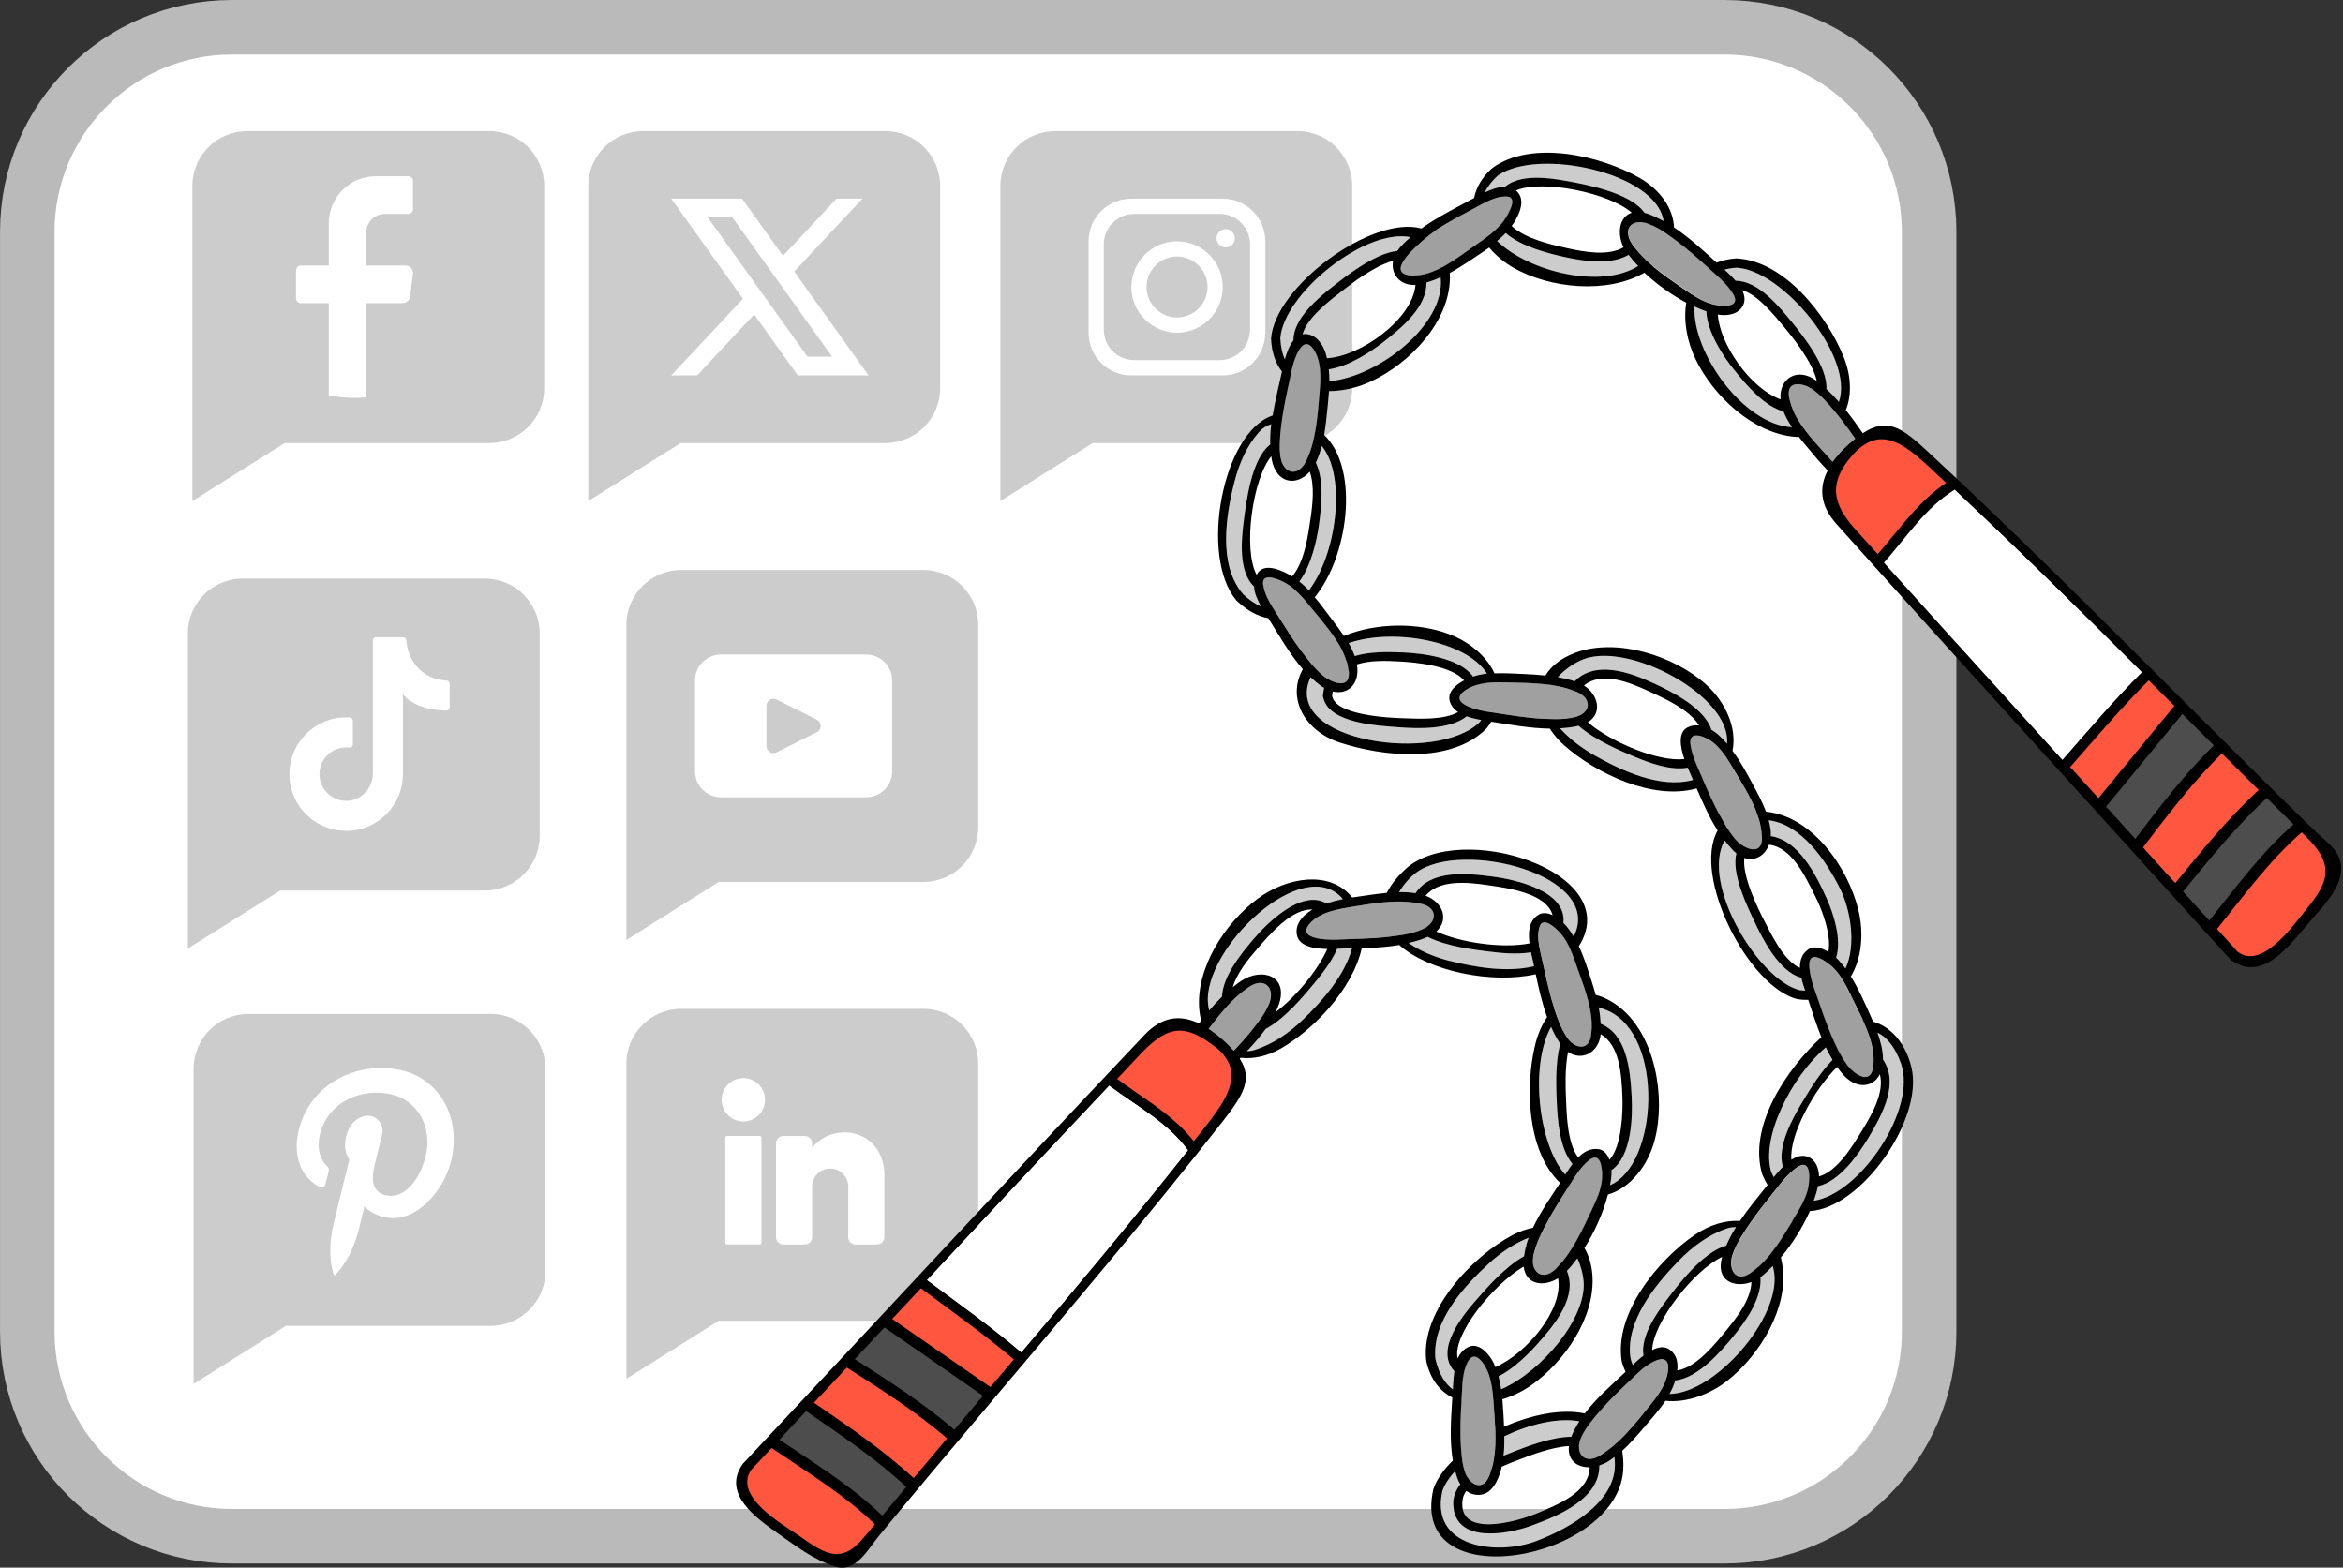 <svg width="281" height="188" viewBox="0 0 281 188" fill="none" xmlns="http://www.w3.org/2000/svg">
<rect x="0" y="0" width="281" height="188" fill="#333333" stroke="none"/>
<g clip-path="url(#clip0_1683_13886)">
<path d="M206.817 3.271H27.82C14.263 3.271 3.273 14.26 3.273 27.817V159.69C3.273 173.247 14.263 184.236 27.82 184.236H206.817C220.373 184.236 231.363 173.247 231.363 159.69V27.817C231.363 14.26 220.373 3.271 206.817 3.271Z" fill="white" stroke="#BABABA" stroke-width="6.54" stroke-miterlimit="10"/>
<path d="M58.691 15.725H29.646C26.013 15.725 23.07 18.668 23.07 22.301V60.094L34.145 53.133H58.691C62.324 53.133 65.267 50.19 65.267 46.557V22.301C65.267 18.668 62.324 15.725 58.691 15.725Z" fill="#CCCCCC"/>
<path d="M106.175 15.725H77.131C73.498 15.725 70.555 18.668 70.555 22.301V60.094L81.629 53.133H106.175C109.809 53.133 112.752 50.19 112.752 46.557V22.301C112.752 18.668 109.809 15.725 106.175 15.725Z" fill="#CCCCCC"/>
<path d="M155.597 15.725H126.553C122.92 15.725 119.977 18.668 119.977 22.301V60.094L131.051 53.133H155.597C159.23 53.133 162.173 50.19 162.173 46.557V22.301C162.173 18.668 159.23 15.725 155.597 15.725Z" fill="#CCCCCC"/>
<path d="M110.746 120.986H81.701C78.068 120.986 75.125 123.929 75.125 127.563V165.356L86.199 158.394H110.746C114.379 158.394 117.322 155.452 117.322 151.818V127.563C117.322 123.929 114.379 120.986 110.746 120.986Z" fill="#CCCCCC"/>
<path d="M89.148 134.493C90.585 134.493 91.75 133.328 91.75 131.891C91.75 130.455 90.585 129.29 89.148 129.29C87.712 129.29 86.547 130.455 86.547 131.891C86.547 133.328 87.712 134.493 89.148 134.493Z" fill="white"/>
<path d="M91.126 136.229H87.181C87.072 136.229 86.984 136.317 86.984 136.426V149.04C86.984 149.149 87.072 149.237 87.181 149.237H91.126C91.235 149.237 91.323 149.149 91.323 149.04V136.426C91.323 136.317 91.235 136.229 91.126 136.229Z" fill="white"/>
<path d="M106.063 141.005V148.38C106.063 148.86 105.671 149.245 105.198 149.245H102.597C102.117 149.245 101.732 148.852 101.732 148.38V142.305C101.732 141.106 100.758 140.14 99.567 140.14C98.375 140.14 97.401 141.114 97.401 142.305V148.38C97.401 148.86 97.009 149.245 96.537 149.245H93.935C93.455 149.245 93.07 148.852 93.07 148.38V137.102C93.07 136.623 93.463 136.238 93.935 136.238H96.537C97.016 136.238 97.401 136.63 97.401 137.102V137.655C98.266 136.528 99.705 135.802 101.303 135.802C103.694 135.802 106.07 137.538 106.07 141.005H106.063Z" fill="white"/>
<path d="M58.839 121.597H29.795C26.162 121.597 23.219 124.54 23.219 128.173V165.966L34.293 159.005H58.839C62.473 159.005 65.416 156.062 65.416 152.429V128.173C65.416 124.54 62.473 121.597 58.839 121.597Z" fill="#CCCCCC"/>
<path d="M40.152 152.945C40.545 152.574 42.187 150.881 43.052 147.357L43.706 144.683C44.316 145.322 45.166 145.744 46.06 145.962C49.679 146.855 53.181 142.982 54.097 139.269C55.376 134.066 52.716 129.474 48.32 128.398C43.255 127.156 37.275 129.634 35.814 135.578C35.298 137.67 35.473 140.831 38.306 142.336C38.597 142.488 38.953 142.336 39.033 142.009L39.433 140.395C39.476 140.207 39.404 140.018 39.258 139.887C38.248 138.971 38.016 137.474 38.357 136.072C39.346 132.046 43.48 130.397 47.005 131.261C50.056 132.01 51.917 135.127 51.052 138.651C50.434 141.166 48.69 143.934 46.176 143.324C44.672 142.953 44.498 141.478 44.904 139.814L45.827 136.043C46.067 135.069 45.471 134.088 44.505 133.848C43.531 133.608 41.991 134.299 41.504 136.312C41.213 137.489 41.453 138.426 41.896 139.051L40.043 146.616C39.186 150.096 39.84 152.349 40.029 152.887" fill="white"/>
<path d="M58.152 69.388H29.108C25.474 69.388 22.531 72.331 22.531 75.964V113.757L33.605 106.796H58.152C61.785 106.796 64.728 103.853 64.728 100.22V75.964C64.728 72.331 61.785 69.388 58.152 69.388Z" fill="#CCCCCC"/>
<path d="M48.321 93.243V83.23C48.321 83.23 49.447 85.112 53.531 85.228C53.749 85.228 53.931 85.054 53.931 84.836V82.009C53.931 81.798 53.764 81.631 53.553 81.617C50.385 81.435 48.888 79.008 48.735 76.784C48.721 76.581 48.539 76.421 48.336 76.421H45.109C44.891 76.421 44.717 76.595 44.717 76.813V92.727C44.717 94.457 43.395 95.961 41.672 96.041C39.696 96.135 38.097 94.442 38.337 92.436C38.511 91.019 39.645 89.864 41.055 89.668C41.338 89.632 41.607 89.624 41.876 89.653C42.108 89.682 42.319 89.508 42.319 89.268V86.434C42.319 86.231 42.166 86.056 41.963 86.042C41.556 86.013 41.142 86.027 40.72 86.071C37.61 86.427 35.096 88.941 34.755 92.058C34.297 96.164 37.501 99.645 41.52 99.645C45.276 99.645 48.328 96.6 48.328 92.836" fill="white"/>
<path d="M49.525 32.859L49.191 35.562C49.133 36.012 48.755 36.354 48.297 36.354H43.922V47.653C43.457 47.697 42.992 47.719 42.52 47.719C41.466 47.719 40.427 47.61 39.432 47.413V36.361H36.067C35.755 36.361 35.508 36.107 35.508 35.794V32.415C35.508 32.103 35.762 31.849 36.067 31.849H39.432V26.776C39.432 23.666 41.946 21.138 45.041 21.138H48.973C49.285 21.138 49.532 21.392 49.532 21.704V25.083C49.532 25.396 49.278 25.65 48.973 25.65H46.168C44.925 25.65 43.922 26.66 43.922 27.903V31.849H48.639C49.176 31.849 49.598 32.328 49.532 32.866L49.525 32.859Z" fill="white"/>
<path d="M146.636 23.825H135.67C132.844 23.825 130.555 26.114 130.555 28.941V39.906C130.555 42.733 132.844 45.022 135.67 45.022H146.636C149.462 45.022 151.751 42.733 151.751 39.906V28.941C151.751 26.114 149.462 23.825 146.636 23.825ZM136.034 43.191C134.014 43.191 132.379 41.556 132.379 39.535V29.304C132.379 27.284 134.014 25.649 136.034 25.649H146.265C148.285 25.649 149.92 27.284 149.92 29.304V39.535C149.92 41.556 148.285 43.191 146.265 43.191H136.034Z" fill="white"/>
<path d="M141.166 28.941C138.144 28.941 135.688 31.398 135.688 34.42C135.688 37.443 138.144 39.899 141.166 39.899C144.189 39.899 146.645 37.443 146.645 34.42C146.645 31.398 144.189 28.941 141.166 28.941ZM141.166 38.075C139.154 38.075 137.511 36.433 137.511 34.42C137.511 32.407 139.154 30.765 141.166 30.765C143.179 30.765 144.822 32.407 144.822 34.42C144.822 36.433 143.179 38.075 141.166 38.075Z" fill="white"/>
<path d="M147.003 27.479C146.4 27.479 145.906 27.973 145.906 28.576C145.906 29.179 146.4 29.673 147.003 29.673C147.607 29.673 148.101 29.179 148.101 28.576C148.101 27.973 147.607 27.479 147.003 27.479Z" fill="white"/>
<path d="M110.746 68.356H81.701C78.068 68.356 75.125 71.299 75.125 74.933V112.726L86.199 105.765H110.746C114.379 105.765 117.322 102.822 117.322 99.188V74.933C117.322 71.299 114.379 68.356 110.746 68.356Z" fill="#CCCCCC"/>
<path d="M103.88 78.492H86.469C84.747 78.492 83.352 79.887 83.352 81.609V92.502C83.352 94.224 84.747 95.619 86.469 95.619H103.88C105.602 95.619 106.997 94.224 106.997 92.502V81.609C106.997 79.887 105.602 78.492 103.88 78.492ZM97.972 87.808L93.132 90.228C92.573 90.511 91.919 90.104 91.919 89.479V84.64C91.919 84.015 92.58 83.608 93.132 83.891L97.972 86.311C98.59 86.624 98.59 87.503 97.972 87.815V87.808Z" fill="white"/>
<path d="M103.426 23.825H100.324L93.907 30.685L88.995 23.825H80.508L89.104 35.83L80.508 45.022H83.611L90.448 37.712L95.68 45.022H104.168L95.252 32.567L103.426 23.825ZM96.836 42.769L84.882 26.071H87.84L99.793 42.769H96.836Z" fill="white"/>
<path d="M105.108 182.803C101.352 179.126 96.846 176.43 92.523 173.487C91.673 174.396 90.823 175.311 89.965 176.22C87.792 179.526 93.707 182.854 95.567 184.14C96.534 184.809 97.515 185.557 98.583 186.051C101.395 187.359 102.805 185.572 104.556 183.45C104.738 183.232 104.92 183.014 105.101 182.796L105.108 182.803Z" fill="#FF5640" stroke="black" stroke-width="0.254" stroke-miterlimit="10"/>
<path d="M96.661 169.062C95.534 170.269 94.408 171.468 93.289 172.674C97.605 175.602 102.074 178.298 105.824 181.953C106.834 180.733 107.851 179.519 108.876 178.306C105.119 174.818 100.883 171.969 96.668 169.07L96.661 169.062Z" fill="#4D4D4D" stroke="black" stroke-width="0.254" stroke-miterlimit="10"/>
<path d="M101.579 163.868C101.579 163.868 101.564 163.846 101.55 163.839C100.176 165.307 98.803 166.775 97.43 168.242C101.63 171.134 105.837 173.976 109.587 177.442C110.975 175.785 112.362 174.136 113.758 172.486C109.986 169.216 105.772 166.549 101.579 163.868Z" fill="#FF5640" stroke="black" stroke-width="0.254" stroke-miterlimit="10"/>
<path d="M102.312 163.023C106.505 165.704 110.698 168.378 114.469 171.641C115.552 170.362 116.628 169.083 117.718 167.804C117.841 167.659 117.965 167.514 118.088 167.368C114.077 164.585 110.066 161.802 106.055 159.026C104.812 160.363 103.562 161.693 102.312 163.03V163.023Z" fill="#4D4D4D" stroke="black" stroke-width="0.254" stroke-miterlimit="10"/>
<path d="M146.55 119.527C146.695 117.129 148.563 114.709 150.263 112.704C151.913 110.749 156.105 106.549 159.099 108.344C159.739 108.119 160.393 107.952 161.061 107.814C156.367 102.175 144.217 113.743 144.886 120.392C144.908 120.639 144.959 120.901 145.017 121.169C145.511 120.588 146.027 120.029 146.55 119.52V119.527Z" fill="#CCCCCC"/>
<path d="M157.561 117.993C156.529 119.228 154.153 122.157 151.792 123.407C151.123 124.337 150.353 125.231 149.539 126.074C149.837 126.066 150.142 126.023 150.455 125.928C152.656 125.238 154.626 123.872 156.268 122.28C158.55 120.071 161.238 117.048 162.139 113.742C161.543 113.757 160.948 113.779 160.359 113.8C159.676 115.377 158.477 116.889 157.554 118L157.561 117.993Z" fill="#CCCCCC"/>
<path d="M183.616 114.215C181.901 114.499 179.968 114.295 178.544 114.121C177.018 113.932 173.559 113.539 171.226 112.362C171.168 112.384 171.125 112.413 171.067 112.442C170.376 112.726 169.664 112.929 168.938 113.096C170.42 114.121 172.135 114.811 173.879 115.254C176.807 115.996 180.717 116.686 183.979 115.887C183.885 115.465 183.798 115.044 183.696 114.629C183.667 114.499 183.638 114.361 183.609 114.223L183.616 114.215Z" fill="#CCCCCC"/>
<path d="M150.374 123.255C150.534 123.051 150.694 122.848 150.846 122.637C151.377 121.932 151.871 121.191 152.198 120.392C152.961 118.524 151.682 117.136 149.858 118.321C149.059 118.837 148.339 119.454 147.671 120.138C147.482 120.334 147.293 120.53 147.111 120.733C146.988 120.871 146.864 121.009 146.748 121.148C146.312 121.649 145.898 122.165 145.491 122.688C145.353 122.87 145.215 123.051 145.077 123.226C145.033 123.277 144.997 123.335 144.953 123.386C145.055 123.458 145.157 123.524 145.266 123.596C145.687 123.894 146.116 124.236 146.544 124.606C147.111 125.101 147.584 125.566 147.969 126.009C148.034 125.943 148.1 125.871 148.165 125.798C148.724 125.21 149.262 124.606 149.778 123.981C149.829 123.916 149.887 123.858 149.938 123.793C150.083 123.611 150.229 123.429 150.374 123.248V123.255Z" fill="#A0A0A0"/>
<path d="M170.09 111.65C170.352 111.556 170.599 111.454 170.838 111.324C170.875 111.302 170.911 111.294 170.947 111.28C171.042 111.229 171.107 111.164 171.187 111.106C172.393 110.248 172.219 108.824 170.548 108.417C170.49 108.402 170.424 108.395 170.366 108.381C170.155 108.337 169.952 108.293 169.741 108.264C169.574 108.235 169.4 108.213 169.233 108.199C168.571 108.126 167.903 108.104 167.234 108.126C167.045 108.126 166.856 108.148 166.675 108.155C166.42 108.17 166.159 108.192 165.904 108.213C164.865 108.315 163.833 108.475 162.831 108.642C162.634 108.671 162.431 108.708 162.235 108.737C162.184 108.744 162.126 108.751 162.075 108.766C161.966 108.78 161.85 108.802 161.741 108.824C161.196 108.911 160.622 109.02 160.048 109.165C159.837 109.216 159.633 109.282 159.43 109.347C159.219 109.42 159.008 109.492 158.805 109.58C158.238 109.819 157.708 110.132 157.279 110.561C155.499 112.326 158.107 112.661 159.612 112.69C159.808 112.69 159.989 112.69 160.142 112.69C160.346 112.682 160.549 112.675 160.752 112.668C161.29 112.646 161.828 112.624 162.373 112.61C162.569 112.61 162.765 112.595 162.954 112.588C163.143 112.588 163.325 112.573 163.514 112.566C164.56 112.522 165.599 112.457 166.638 112.334C166.704 112.326 166.784 112.312 166.849 112.304C166.951 112.29 167.053 112.275 167.147 112.268C167.365 112.239 167.583 112.21 167.808 112.181C168.579 112.072 169.371 111.912 170.09 111.65Z" fill="#A0A0A0"/>
<path d="M187.796 140.76C188.035 140.389 188.304 139.982 188.602 139.582C187.047 137.737 186.815 134.329 186.72 132.258C186.655 130.812 186.459 127.578 187.134 125.195C187.127 125.18 187.113 125.166 187.105 125.151C186.684 124.519 186.342 123.843 186.03 123.146C183.457 127.789 184.533 137.293 187.73 140.854C187.752 140.818 187.774 140.789 187.796 140.752V140.76Z" fill="#CCCCCC"/>
<path d="M195.687 131.538C195.811 133.921 195.673 138.724 193.26 140.323C193.275 140.563 193.282 140.788 193.26 140.977C193.231 141.348 193.159 141.74 193.093 142.125C198.841 139.669 199.648 124.271 192.861 121.212C192.468 121.038 192.098 120.907 191.734 120.798C191.865 121.452 191.938 122.106 191.974 122.767C195.062 124.039 195.506 128.123 195.687 131.538Z" fill="#CCCCCC"/>
<path d="M186.793 122.049C187.026 122.696 187.295 123.328 187.636 123.909C187.767 124.135 187.898 124.36 188.058 124.57C188.065 124.585 188.079 124.592 188.094 124.607C188.188 124.73 188.29 124.847 188.399 124.948C189.271 125.74 190.543 125.842 190.819 124.287C190.855 124.062 190.87 123.837 190.892 123.604C190.906 123.393 190.921 123.183 190.921 122.972C190.921 122.805 190.921 122.638 190.906 122.47C190.87 121.838 190.768 121.206 190.623 120.574C190.572 120.363 190.528 120.152 190.47 119.942C190.397 119.68 190.332 119.419 190.252 119.157C189.947 118.147 189.576 117.166 189.249 116.25C189.046 115.676 188.842 115.08 188.617 114.492C188.545 114.296 188.457 114.107 188.377 113.91C188.297 113.722 188.203 113.54 188.116 113.351C187.854 112.835 187.542 112.348 187.164 111.912C187.055 111.789 186.946 111.665 186.83 111.556C186.808 111.542 186.779 111.513 186.757 111.491C186.641 111.382 186.474 111.236 186.27 111.084C185.725 110.677 184.991 110.299 184.701 111.047C184.475 111.614 184.461 112.225 184.526 112.835C184.548 113.017 184.57 113.198 184.599 113.373C184.635 113.569 184.671 113.758 184.708 113.947C184.73 114.063 184.759 114.179 184.78 114.296C184.875 114.71 184.969 115.131 185.064 115.553C185.1 115.72 185.137 115.887 185.18 116.061C185.216 116.214 185.246 116.367 185.282 116.519C185.602 117.98 185.936 119.433 186.401 120.857C186.401 120.865 186.401 120.879 186.408 120.886C186.437 120.974 186.466 121.061 186.495 121.148C186.597 121.446 186.699 121.744 186.808 122.049H186.793ZM189.373 122.427C189.373 122.427 189.387 122.427 189.395 122.42C189.387 122.42 189.38 122.42 189.373 122.427Z" fill="#A0A0A0"/>
<path d="M187.93 152.401C189.195 155.475 186.63 158.679 184.355 161.208C183.244 162.451 181.543 164.137 179.727 165.059C179.865 165.568 179.974 166.084 180.054 166.607C184.995 164.398 190.256 158.069 189.936 153.695C189.871 152.83 189.616 151.827 189.188 150.89C188.781 151.442 188.359 151.951 187.93 152.394V152.401Z" fill="#CCCCCC"/>
<path d="M174.421 164.442C172.008 161.855 175.474 157.677 177.175 155.751C178.192 154.603 180.488 151.936 182.777 150.657C182.879 149.909 183.061 149.168 183.33 148.434C181.586 149.138 179.98 150.214 178.606 151.478C175.525 154.298 171.703 158.476 172.154 162.988C172.568 164.762 173.294 165.939 174.239 166.629C174.254 166.411 174.268 166.193 174.275 165.982C174.304 165.51 174.348 164.972 174.421 164.442Z" fill="#CCCCCC"/>
<path d="M211.257 153.083C211.221 153.112 211.177 153.134 211.141 153.163C211.308 155.605 209.6 158.177 207.885 160.263C206.498 161.963 203.664 165.284 200.91 165.553C200.91 165.567 200.91 165.574 200.902 165.589C200.742 166.141 200.51 166.664 200.227 167.173C205.742 167.093 213.503 158.097 212.79 152.676C212.754 152.407 212.696 152.117 212.616 151.826C212.165 152.291 211.708 152.727 211.257 153.083Z" fill="#CCCCCC"/>
<path d="M197.107 162.58C196.737 160.262 198.641 157.545 199.956 155.815C201.14 154.26 204.221 150.133 207.034 149.384C207.361 148.614 207.76 147.873 208.203 147.161C207.833 147.153 207.448 147.212 207.041 147.35C204.861 148.105 202.942 149.537 201.344 151.186C198.495 154.115 194.84 158.584 195.581 162.995C195.654 163.249 195.741 163.474 195.821 163.699C196.134 163.409 196.592 162.98 197.107 162.588V162.58Z" fill="#CCCCCC"/>
<path d="M180.328 174.585C180.793 174.389 181.229 174.215 181.614 174.07C182.98 173.539 186.047 172.304 188.452 172.318C188.699 171.672 189.033 171.054 189.411 170.465C186.824 170 183.46 170.821 180.43 172.26C180.444 173.038 180.423 173.822 180.335 174.593L180.328 174.585Z" fill="#CCCCCC"/>
<path d="M192.845 175.282C192.503 175.485 192.155 175.638 191.806 175.747C191.871 179.693 187.039 181.735 183.537 182.999C180.775 183.994 174.519 185.15 174.286 180.47C174.243 179.547 174.577 178.733 175.129 178.007C174.984 177.767 174.853 177.498 174.751 177.215C174.657 176.953 174.599 176.677 174.519 176.408C173.792 177.208 173.254 178.014 172.986 178.799C171.423 185.644 179.547 186.589 184.278 184.801C188.311 183.275 194.386 179.882 193.601 174.744C193.346 174.933 193.107 175.129 192.838 175.289L192.845 175.282Z" fill="#CCCCCC"/>
<path d="M184.866 147.941C184.525 148.646 184.227 149.372 184.031 150.121C183.98 150.31 183.922 150.491 183.893 150.687C183.878 150.775 183.893 150.847 183.878 150.927C183.864 151.073 183.842 151.225 183.856 151.356C183.944 152.802 185.201 153.471 186.516 152.25C186.545 152.221 186.574 152.206 186.603 152.177C186.741 152.039 186.865 151.894 186.995 151.748C187.112 151.625 187.228 151.501 187.337 151.371C187.766 150.855 188.158 150.31 188.521 149.736C188.623 149.583 188.718 149.423 188.812 149.263C188.943 149.045 189.066 148.827 189.19 148.602C189.728 147.621 190.215 146.611 190.68 145.615C191.007 144.918 191.363 144.198 191.646 143.457C191.719 143.261 191.791 143.058 191.857 142.854C191.9 142.709 191.937 142.571 191.973 142.425C192.089 141.968 192.162 141.495 192.162 141.023C192.162 140.965 192.162 140.885 192.162 140.79C192.162 140.616 192.147 140.398 192.118 140.166C192.104 140.027 192.075 139.882 192.046 139.744C191.886 139.046 191.508 138.472 190.643 139.119C190.476 139.243 190.331 139.373 190.186 139.512C190.04 139.65 189.909 139.788 189.786 139.933C189.67 140.064 189.561 140.195 189.459 140.333C189.234 140.631 189.016 140.95 188.79 141.292C188.732 141.386 188.667 141.488 188.609 141.582C188.587 141.626 188.558 141.662 188.536 141.699C188.456 141.822 188.383 141.946 188.303 142.069C188.238 142.171 188.173 142.273 188.107 142.375C188.078 142.425 188.049 142.476 188.013 142.52C187.075 143.995 186.124 145.463 185.331 147.032C185.324 147.054 185.31 147.069 185.302 147.091C185.259 147.178 185.215 147.265 185.172 147.352C185.07 147.548 184.975 147.745 184.881 147.941H184.866ZM186.32 150.295C186.32 150.295 186.327 150.295 186.334 150.295C186.334 150.295 186.327 150.295 186.32 150.295Z" fill="#A0A0A0"/>
<path d="M175.316 174.831C175.345 175.057 175.374 175.289 175.418 175.507C175.483 175.856 175.57 176.205 175.687 176.539C175.759 176.742 175.854 176.931 175.955 177.106C176.072 177.302 176.217 177.469 176.37 177.614C176.471 177.709 176.573 177.796 176.675 177.869C177.314 178.283 178.085 178.174 178.571 177.026C178.644 176.859 178.695 176.684 178.753 176.51C178.826 176.306 178.898 176.11 178.949 175.899C179.015 175.638 179.073 175.376 179.124 175.107C179.262 174.352 179.327 173.574 179.334 172.789C179.334 172.629 179.334 172.477 179.334 172.317C179.334 172.077 179.334 171.83 179.327 171.59C179.284 170.471 179.182 169.36 179.109 168.313C179.109 168.233 179.102 168.153 179.095 168.081C179.095 167.979 179.08 167.877 179.073 167.783C179.051 167.528 179.029 167.274 179 167.02C178.942 166.497 178.862 165.973 178.731 165.465C178.688 165.29 178.637 165.116 178.579 164.941C178.506 164.723 178.426 164.513 178.332 164.309C178.215 164.062 178.092 163.815 177.932 163.583C176.806 161.933 176.094 162.827 175.708 164.062C175.65 164.258 175.592 164.462 175.549 164.665C175.505 164.862 175.469 165.05 175.447 165.239C175.41 165.486 175.389 165.719 175.374 165.922C175.352 166.337 175.331 166.751 175.309 167.158C175.309 167.274 175.294 167.383 175.287 167.499C175.28 167.659 175.272 167.819 175.258 167.986C175.163 169.541 175.083 171.096 175.149 172.659C175.171 173.167 175.2 173.683 175.243 174.206C175.265 174.41 175.28 174.613 175.309 174.817L175.316 174.831Z" fill="#A0A0A0"/>
<path d="M199.787 165.466C199.86 165.262 199.918 165.052 199.962 164.841C199.962 164.819 199.976 164.797 199.976 164.783C200.012 164.608 200.027 164.448 200.042 164.303C200.172 162.879 199.373 162.813 198.443 163.228C198.283 163.3 198.116 163.387 197.956 163.482C197.811 163.569 197.665 163.656 197.527 163.758C197.164 164.005 196.822 164.289 196.546 164.543C196.466 164.623 196.379 164.703 196.299 164.775C196.19 164.884 196.074 164.986 195.965 165.095C195.82 165.233 195.682 165.371 195.536 165.509C194.33 166.665 193.109 167.806 192.012 169.07C191.779 169.339 191.54 169.608 191.307 169.884C191.22 169.986 191.133 170.095 191.053 170.204C190.9 170.392 190.748 170.589 190.595 170.785C190.217 171.293 189.876 171.817 189.621 172.391C189.621 172.405 189.607 172.42 189.607 172.434C189.512 172.645 189.447 172.856 189.403 173.059C189.374 173.212 189.36 173.357 189.36 173.495C189.345 174.331 189.81 174.949 190.588 174.97C190.777 174.97 190.98 174.941 191.198 174.876C191.351 174.825 191.511 174.76 191.67 174.672C191.736 174.643 191.794 174.614 191.859 174.571C192.368 174.266 192.84 173.924 193.298 173.546C193.465 173.415 193.625 173.27 193.785 173.125C193.923 173.001 194.061 172.885 194.192 172.761C195.355 171.657 196.379 170.392 197.375 169.164C197.753 168.699 198.152 168.22 198.523 167.718C198.625 167.588 198.719 167.449 198.813 167.311C198.879 167.217 198.937 167.13 198.995 167.035C199.315 166.534 199.591 166.018 199.787 165.466Z" fill="#A0A0A0"/>
<path d="M216.338 144.03C216.593 143.485 216.803 142.925 216.912 142.329C216.934 142.198 216.963 141.995 216.985 141.755C217 141.581 217.014 141.392 217.014 141.203C217.014 140.193 216.745 139.11 215.394 140.106C215.328 140.149 215.277 140.2 215.219 140.251C215.067 140.367 214.921 140.491 214.791 140.614C214.653 140.738 214.522 140.861 214.398 140.999C214.1 141.305 213.831 141.632 213.541 141.98C213.483 142.053 213.424 142.126 213.366 142.198C213.272 142.315 213.177 142.431 213.083 142.554C212.938 142.729 212.8 142.91 212.661 143.085C211.724 144.255 210.787 145.417 209.944 146.653C209.878 146.754 209.806 146.849 209.74 146.951C209.689 147.031 209.624 147.111 209.573 147.19C209.515 147.278 209.464 147.365 209.406 147.452C209.021 148.048 208.629 148.68 208.294 149.327C208.207 149.501 208.113 149.683 208.04 149.865C207.96 150.046 207.902 150.228 207.837 150.41C207.807 150.489 207.771 150.569 207.749 150.657C207.292 152.263 208.214 153.89 209.966 152.691C210.162 152.56 210.343 152.408 210.532 152.255C210.656 152.154 210.779 152.052 210.903 151.95C211.368 151.536 211.804 151.085 212.211 150.598C212.356 150.424 212.494 150.242 212.632 150.061C212.792 149.85 212.952 149.639 213.105 149.421C213.788 148.455 214.405 147.438 214.994 146.464C215.263 146.028 215.532 145.585 215.793 145.134C215.939 144.88 216.084 144.625 216.215 144.364C216.266 144.255 216.309 144.146 216.36 144.037L216.338 144.03Z" fill="#A0A0A0"/>
<path d="M179.09 105.131C181.756 105.487 187.933 106.846 187.504 110.69C187.7 110.879 187.875 111.067 188.006 111.235C188.275 111.576 188.514 111.947 188.74 112.317C192.467 104.891 175.224 100.611 169.847 104.651C169.12 105.196 168.364 106.032 167.805 106.984C168.473 106.976 169.127 107.013 169.774 107.114C171.612 104.339 175.732 104.68 179.097 105.131H179.09Z" fill="#CCCCCC"/>
<path d="M225.837 126.996C225.837 126.996 225.837 127.039 225.837 127.061C227.749 129.837 225.874 133.47 224.093 136.435C222.873 138.47 220.627 141.689 218.033 142.248C217.924 142.808 217.75 143.396 217.539 143.992C223.127 143.171 229.943 132.969 227.996 127.526C227.276 125.521 226.295 124.351 225.176 123.82C225.547 124.859 225.83 125.935 225.837 126.989V126.996Z" fill="#CCCCCC"/>
<path d="M213.826 139.938C213.092 137.511 215.033 134.045 216.115 132.257C216.835 131.066 218.172 128.755 219.785 127.113C219.494 126.626 219.225 126.132 218.978 125.608C214.778 129.205 211.167 136.465 212.438 140.57C212.533 140.788 212.635 140.977 212.736 141.173C213.02 140.832 213.39 140.374 213.826 139.938Z" fill="#CCCCCC"/>
<path d="M215.789 118.734C216.028 118.771 216.261 118.793 216.486 118.807C216.326 118.335 216.152 117.804 216.028 117.252C213.332 116.569 211.276 112.391 210.339 110.385C209.561 108.721 207.614 104.805 208.231 102.334C208.108 102.232 207.977 102.123 207.854 101.992C207.483 101.615 207.141 101.208 206.822 100.786C203.915 105.982 210.84 117.448 215.789 118.734Z" fill="#CCCCCC"/>
<path d="M212.372 100.262C215.649 100.742 217.72 104.709 219.115 107.834C219.958 109.723 220.881 112.71 220.205 114.846C220.3 114.933 220.394 115.021 220.467 115.101C220.779 115.428 221.063 115.784 221.332 116.14C222.603 113.407 222 109.2 220.649 106.497C219.021 103.234 216.042 98.823 212.125 98.358C212.227 98.743 212.314 99.136 212.358 99.521C212.387 99.775 212.387 100.015 212.372 100.255V100.262Z" fill="#CCCCCC"/>
<path d="M221.025 117.578C220.931 117.426 220.836 117.273 220.734 117.128C220.429 116.684 220.095 116.27 219.695 115.907C219.695 115.907 219.695 115.907 219.688 115.9C219.601 115.82 219.441 115.689 219.238 115.536C219.114 115.442 218.983 115.347 218.838 115.26C217.988 114.715 216.869 114.301 216.985 115.972C216.985 116.052 217.007 116.132 217.014 116.212C217.036 116.408 217.058 116.597 217.094 116.786C217.123 116.968 217.159 117.142 217.203 117.324C217.305 117.723 217.428 118.123 217.566 118.545C217.595 118.632 217.624 118.712 217.653 118.799C217.704 118.952 217.762 119.104 217.813 119.257C217.879 119.438 217.944 119.627 218.01 119.809C218.446 121.081 218.882 122.352 219.39 123.595C219.463 123.769 219.528 123.951 219.608 124.125V124.14C219.71 124.38 219.819 124.612 219.928 124.852C220.153 125.346 220.386 125.84 220.647 126.32C220.764 126.531 220.873 126.749 221.003 126.952C221.054 127.039 221.12 127.119 221.178 127.206C221.309 127.41 221.439 127.613 221.585 127.802C222.246 128.66 224.23 130.244 224.629 128.078C224.673 127.853 224.68 127.613 224.687 127.381C224.702 127.09 224.687 126.792 224.666 126.494C224.644 126.262 224.622 126.029 224.578 125.797C224.433 125.026 224.186 124.249 223.888 123.486C223.765 123.166 223.634 122.854 223.496 122.548C223.452 122.454 223.409 122.36 223.372 122.272C223.016 121.509 222.646 120.775 222.319 120.114C221.977 119.424 221.643 118.697 221.265 118.007C221.185 117.862 221.105 117.723 221.018 117.585L221.025 117.578Z" fill="#A0A0A0"/>
<path d="M202.492 92.227C202.492 92.227 202.462 92.191 202.448 92.162C202.433 92.132 202.419 92.096 202.412 92.067C200.355 92.445 197.783 91.486 196.032 90.752C194.615 90.156 191.345 88.826 189.325 87.046C188.591 87.213 187.842 87.3 187.094 87.344C188.256 88.637 189.688 89.706 191.192 90.563C194.455 92.423 199.142 94.61 203.051 93.535C202.877 93.121 202.695 92.699 202.513 92.292C202.506 92.27 202.506 92.249 202.499 92.227H202.492Z" fill="#CCCCCC"/>
<path d="M198.332 81.944C200.352 82.882 204.4 84.844 205.257 87.517C205.584 87.714 205.889 87.939 206.173 88.193C206.514 88.506 206.827 88.84 207.125 89.189C207.648 83.47 195.455 76.988 189.976 79.037C188.922 79.43 187.73 80.215 186.844 81.203C187.527 81.326 188.203 81.486 188.864 81.704C191.298 79.241 195.2 80.491 198.339 81.944H198.332Z" fill="#CCCCCC"/>
<path d="M162.484 78.676C164.25 78.145 166.379 78.16 168.327 78.247C170.565 78.349 175.063 78.872 176.676 81.139C177.221 80.965 177.773 80.849 178.347 80.783C175.92 76.888 167.128 75.261 161.758 77.128C162.048 77.629 162.303 78.145 162.484 78.676Z" fill="#CCCCCC"/>
<path d="M177.64 86.347C177.08 86.253 176.47 86.122 175.889 85.911C173.825 87.546 169.923 87.379 167.677 87.212C165.388 87.038 159.415 86.769 158.711 83.724C158.667 83.644 158.638 83.557 158.645 83.441C158.631 83.339 158.645 83.252 158.681 83.179C158.711 82.939 158.74 82.7 158.783 82.482C158.674 82.416 158.565 82.351 158.449 82.278C157.991 81.958 157.577 81.595 157.17 81.21C153.573 89.036 172.51 91.63 177.487 86.558C177.545 86.486 177.582 86.42 177.64 86.347Z" fill="#CCCCCC"/>
<path d="M150.41 70.332C148.52 68.501 148.884 64.744 149.189 62.375C149.45 60.37 150.061 55.014 152.35 53.299C152.328 52.486 152.372 51.672 152.473 50.851C151.928 51.01 151.42 51.316 150.984 51.817C149.538 53.474 148.629 55.581 148.084 57.696C147.038 61.75 146.079 67.694 149.065 71.197C149.828 71.916 150.562 72.403 151.267 72.708C150.846 71.96 150.475 71.132 150.417 70.325L150.41 70.332Z" fill="#CCCCCC"/>
<path d="M158.183 62.95C157.95 64.657 157.297 67.811 155.836 69.737C156.236 70.056 156.621 70.405 156.984 70.79C160.298 66.481 161.417 57.369 158.692 53.707C158.641 53.634 158.575 53.569 158.517 53.496C158.336 54.186 158.11 54.855 157.805 55.48C158.793 57.573 158.517 60.465 158.176 62.95H158.183Z" fill="#CCCCCC"/>
<path d="M206.958 90.723C206.9 90.636 206.835 90.563 206.769 90.476C206.37 89.931 205.934 89.415 205.396 89.001C205.396 89.001 205.381 88.986 205.374 88.986C205.221 88.87 205.003 88.732 204.764 88.608C204.582 88.514 204.393 88.427 204.204 88.354C203.383 88.056 202.555 88.078 202.736 89.335C202.809 89.829 202.932 90.272 203.078 90.716C203.143 90.905 203.209 91.086 203.281 91.275C203.339 91.421 203.397 91.573 203.463 91.719C203.477 91.762 203.499 91.806 203.514 91.849C203.71 92.285 203.899 92.728 204.088 93.165C204.088 93.165 204.088 93.165 204.088 93.172C204.16 93.339 204.233 93.506 204.306 93.673C204.378 93.84 204.451 94.007 204.517 94.167C204.982 95.243 205.461 96.311 206.021 97.35C206.246 97.764 206.479 98.193 206.718 98.614C206.82 98.796 206.929 98.985 207.038 99.167C207.183 99.406 207.343 99.632 207.503 99.857C207.757 100.22 208.034 100.576 208.339 100.889C208.462 101.012 208.6 101.136 208.753 101.245C208.833 101.303 208.92 101.361 209.015 101.419C209.08 101.463 209.145 101.499 209.218 101.536C209.392 101.63 209.574 101.703 209.748 101.761C209.763 101.761 209.778 101.768 209.792 101.775C210.359 101.935 210.897 101.863 211.151 101.332C211.231 101.165 211.282 100.94 211.296 100.671C211.296 100.591 211.311 100.511 211.303 100.424C211.303 100.358 211.289 100.293 211.282 100.228C211.245 99.595 211.144 98.971 210.969 98.353C210.926 98.186 210.86 98.026 210.802 97.866C210.729 97.655 210.664 97.445 210.584 97.241C209.945 95.613 208.978 94.066 208.135 92.641C207.874 92.198 207.605 91.755 207.329 91.312C207.205 91.115 207.082 90.912 206.951 90.723H206.958Z" fill="#A0A0A0"/>
<path d="M179.626 81.822C179.459 81.822 179.292 81.822 179.125 81.836C179.016 81.836 178.914 81.844 178.805 81.851C178.231 81.887 177.664 81.974 177.126 82.134C176.916 82.192 176.705 82.265 176.509 82.352C176.363 82.418 176.218 82.49 176.08 82.563C175.986 82.614 175.884 82.665 175.797 82.723C174.634 83.508 174.968 84.118 175.738 84.547C175.891 84.634 176.065 84.714 176.247 84.787C176.4 84.852 176.56 84.91 176.727 84.961C177.301 85.143 177.897 85.266 178.282 85.332H178.289C178.456 85.353 178.623 85.382 178.79 85.404C178.979 85.433 179.176 85.462 179.364 85.491C181.261 85.782 183.15 86.116 185.076 86.196C185.127 86.196 185.185 86.196 185.243 86.196C185.338 86.196 185.439 86.204 185.534 86.211C185.759 86.218 185.992 86.225 186.224 86.233C186.965 86.254 187.706 86.218 188.426 86.087C188.629 86.051 188.826 86.022 189.022 85.964C189.087 85.942 189.131 85.913 189.196 85.891C189.327 85.84 189.45 85.797 189.559 85.739C190.802 85.063 190.722 83.711 189.211 83.021C189.182 83.006 189.16 82.984 189.123 82.977C188.956 82.904 188.789 82.854 188.622 82.796C188.455 82.737 188.295 82.665 188.128 82.614C187.474 82.41 186.798 82.265 186.115 82.156C185.941 82.127 185.766 82.105 185.585 82.083C185.345 82.054 185.112 82.025 184.873 82.004C183.448 81.873 182.01 81.865 180.622 81.822C180.302 81.814 179.968 81.807 179.626 81.814V81.822Z" fill="#A0A0A0"/>
<path d="M156.622 72.121C156.491 71.961 156.353 71.808 156.215 71.648C155.866 71.256 155.496 70.885 155.089 70.551C154.914 70.406 154.733 70.275 154.551 70.151C154.391 70.043 154.224 69.948 154.049 69.854C154.02 69.839 153.984 69.817 153.955 69.795C153.664 69.65 151.564 68.618 151.484 69.832C151.484 69.897 151.484 69.97 151.484 70.05C151.499 70.21 151.542 70.355 151.579 70.5C151.63 70.726 151.688 70.944 151.768 71.154C152 71.787 152.342 72.368 152.705 72.964C152.734 73.014 152.763 73.058 152.8 73.109C152.85 73.182 152.894 73.262 152.945 73.334C153.127 73.618 153.308 73.901 153.483 74.184C154.318 75.514 155.139 76.844 156.084 78.101C156.367 78.472 156.658 78.85 156.956 79.22C157.094 79.394 157.232 79.562 157.378 79.736C157.508 79.889 157.646 80.027 157.777 80.172C158.09 80.506 158.417 80.826 158.765 81.109C158.882 81.197 159.013 81.291 159.165 81.386C159.289 81.458 159.419 81.531 159.558 81.596C159.754 81.691 159.95 81.771 160.153 81.836C161.04 82.105 161.905 81.952 161.759 80.514C161.745 80.39 161.708 80.266 161.687 80.143C161.65 79.932 161.621 79.729 161.57 79.518C161.534 79.373 161.469 79.227 161.418 79.082C161.236 78.559 161.018 78.043 160.735 77.542C160.655 77.389 160.553 77.244 160.466 77.098C160.379 76.96 160.299 76.815 160.204 76.677C159.369 75.405 158.344 74.221 157.487 73.174C157.29 72.935 157.087 72.688 156.891 72.441C156.803 72.332 156.716 72.23 156.622 72.121Z" fill="#A0A0A0"/>
<path d="M165.834 41.084C164.468 42.145 161.765 43.94 159.367 44.289C159.411 44.768 159.433 45.248 159.433 45.728C165.311 45.183 173.392 38.919 172.781 33.28C172.781 33.273 172.781 33.266 172.781 33.251C172.229 33.505 171.669 33.716 171.088 33.89C171.132 36.775 168.283 39.188 165.842 41.084H165.834Z" fill="#CCCCCC"/>
<path d="M155.108 40.824C155.108 38.193 158.051 35.759 159.904 34.306C161.328 33.194 164.831 30.367 167.563 30.099C167.665 29.946 167.774 29.8 167.904 29.655C168.29 29.219 168.711 28.82 169.147 28.442C163.639 27.337 153.88 35.294 153.531 40.599C153.575 41.594 153.764 42.422 154.069 43.106C154.28 42.328 154.607 41.449 155.101 40.824H155.108Z" fill="#CCCCCC"/>
<path d="M158.354 45.764C158.368 45.298 158.361 44.819 158.317 44.347C158.295 44.129 158.266 43.911 158.23 43.693C158.179 43.416 158.106 43.14 158.019 42.879C157.925 42.61 157.823 42.355 157.678 42.116C157.147 41.229 156.675 41.135 156.275 41.433C156.123 41.542 155.985 41.702 155.861 41.898C155.745 42.072 155.643 42.268 155.541 42.486C155.243 43.14 155.033 43.911 154.924 44.383C154.924 44.383 154.924 44.39 154.924 44.397C154.895 44.543 154.858 44.688 154.829 44.833C154.786 45.044 154.742 45.255 154.698 45.466C154.401 46.839 154.095 48.212 153.87 49.6C153.834 49.811 153.812 50.022 153.776 50.233C153.754 50.4 153.725 50.574 153.703 50.741C153.688 50.836 153.674 50.923 153.667 51.017C153.601 51.591 153.536 52.202 153.499 52.819C153.499 52.863 153.499 52.907 153.492 52.95C153.492 53.088 153.492 53.219 153.492 53.357C153.492 53.495 153.492 53.626 153.492 53.757C153.492 53.822 153.492 53.888 153.492 53.953C153.514 54.36 153.558 54.767 153.652 55.152C154.088 56.874 155.672 57.121 156.544 55.508C156.566 55.472 156.588 55.45 156.61 55.406C156.704 55.217 156.784 55.021 156.864 54.825C156.929 54.672 157.002 54.52 157.06 54.36C157.278 53.771 157.445 53.168 157.583 52.55C157.634 52.318 157.678 52.085 157.721 51.846C157.758 51.642 157.801 51.439 157.83 51.235C158.048 49.818 158.15 48.38 158.274 46.992C158.274 46.934 158.281 46.875 158.288 46.825C158.295 46.737 158.303 46.643 158.31 46.556C158.332 46.301 158.346 46.047 158.354 45.778V45.764Z" fill="#A0A0A0"/>
<path d="M178.046 23.093C178.795 22.737 179.674 22.402 180.473 22.402C182.326 20.84 185.713 21.305 187.958 21.727C189.985 22.104 195.559 23.085 197.201 25.527C197.346 25.563 197.492 25.6 197.644 25.658C198.284 25.89 198.894 26.188 199.483 26.515C198.64 20.695 184.375 17.665 179.587 21.08C178.867 21.748 178.366 22.424 178.039 23.093H178.046Z" fill="#CCCCCC"/>
<path d="M196.472 31.914C196.043 31.463 195.658 31.02 195.324 30.577C193.238 31.769 190.244 31.413 187.636 30.831C185.834 30.424 182.476 29.625 180.594 27.961C180.275 28.295 179.926 28.615 179.562 28.913C183.443 32.662 192.09 34.697 196.479 31.914H196.472Z" fill="#CCCCCC"/>
<path d="M179.828 27.103C179.988 26.936 180.148 26.768 180.286 26.587C180.286 26.587 180.286 26.587 180.286 26.579C180.329 26.514 180.453 26.347 180.591 26.122C181.114 25.3 181.957 23.702 180.794 23.578C180.576 23.557 180.366 23.578 180.148 23.6C179.937 23.622 179.726 23.666 179.523 23.724C178.861 23.913 178.237 24.232 177.648 24.538C177.641 24.538 177.626 24.545 177.619 24.552C177.488 24.625 177.357 24.69 177.227 24.763C177.038 24.864 176.849 24.966 176.667 25.068C175.257 25.824 173.84 26.558 172.496 27.415C172.38 27.488 172.096 27.691 171.74 27.967C171.566 28.098 171.384 28.244 171.181 28.411C170.97 28.578 170.752 28.759 170.534 28.956C170.054 29.37 169.553 29.835 169.132 30.293C168.994 30.445 168.855 30.598 168.732 30.75C168.601 30.91 168.492 31.063 168.39 31.215C167.773 32.146 167.758 32.909 169.182 33.047C169.364 33.061 169.546 33.047 169.727 33.039C169.975 33.032 170.229 33.01 170.476 32.967C170.628 32.938 170.788 32.909 170.941 32.865C171.508 32.72 172.067 32.494 172.62 32.225C172.794 32.138 172.976 32.058 173.143 31.964C173.353 31.848 173.564 31.717 173.768 31.593C174.858 30.932 175.889 30.162 176.754 29.552C177.139 29.283 177.532 29.014 177.917 28.738C178.004 28.672 178.091 28.607 178.186 28.541C178.389 28.389 178.593 28.244 178.789 28.084C179.159 27.786 179.508 27.459 179.828 27.11V27.103Z" fill="#A0A0A0"/>
<path d="M207.901 44.26C206.731 42.8 204.747 39.835 204.645 37.343C204.18 37.183 203.708 36.987 203.228 36.769C202.945 42.342 209.129 50.946 214.927 51.243C214.52 50.64 214.157 50.008 213.895 49.354C211.556 48.686 209.535 46.309 207.901 44.268V44.26Z" fill="#CCCCCC"/>
<path d="M208.157 33.678C210.919 33.678 213.498 36.898 215.024 38.78C216.216 40.255 219.203 43.99 219.05 46.664C219.58 47.143 220.074 47.659 220.547 48.197C222.414 42.827 213.818 32.4 208.295 32.116C207.75 32.145 207.271 32.233 206.82 32.349C207.184 32.676 207.7 33.148 208.157 33.686V33.678Z" fill="#CCCCCC"/>
<path d="M202.876 35.271C203.043 35.38 203.217 35.482 203.384 35.584C203.813 35.838 204.264 36.071 204.729 36.252C204.939 36.332 205.143 36.405 205.361 36.463C205.564 36.521 205.775 36.565 205.986 36.594C206.015 36.594 206.051 36.601 206.088 36.608C206.792 36.696 208.929 36.855 207.795 35.104C207.73 35.002 207.657 34.908 207.584 34.806C207.468 34.646 207.352 34.486 207.228 34.341C207.112 34.203 206.989 34.058 206.858 33.927C206.603 33.658 206.335 33.404 206.044 33.135C205.899 33.011 205.761 32.881 205.615 32.75C205.506 32.655 205.404 32.561 205.303 32.466C205.143 32.321 204.983 32.183 204.83 32.038C203.646 30.97 202.469 29.901 201.19 28.949C201.008 28.819 200.819 28.673 200.63 28.535C200.427 28.383 200.216 28.237 199.998 28.085C199.824 27.961 199.649 27.838 199.475 27.721C198.901 27.351 198.298 27.038 197.68 26.828C197.666 26.828 197.644 26.813 197.629 26.806C197.557 26.784 197.491 26.748 197.419 26.726C197.317 26.697 197.23 26.697 197.135 26.675C197.033 26.653 196.932 26.631 196.837 26.624C196.728 26.617 196.626 26.624 196.525 26.631C195.369 26.719 194.919 27.75 195.58 28.957C195.638 29.058 195.682 29.16 195.755 29.269C195.82 29.356 195.893 29.444 195.958 29.531C196.045 29.654 196.14 29.77 196.234 29.887C196.597 30.337 197.004 30.759 197.426 31.158C197.564 31.289 197.695 31.42 197.833 31.544C197.985 31.674 198.138 31.805 198.291 31.936C199.41 32.873 200.638 33.716 201.815 34.53C202.062 34.697 202.316 34.872 202.571 35.046C202.68 35.119 202.789 35.191 202.898 35.264L202.876 35.271Z" fill="#A0A0A0"/>
<path d="M221.811 53.19C222.051 52.98 222.276 52.783 222.502 52.609C221.949 51.809 221.383 51.017 220.779 50.247C220.67 50.102 220.554 49.964 220.438 49.826C220.307 49.666 220.191 49.506 220.053 49.346C220.024 49.31 219.995 49.273 219.958 49.237C219.559 48.765 219.144 48.278 218.694 47.82C218.563 47.682 218.425 47.559 218.287 47.435L218.272 47.421C218.134 47.29 217.996 47.173 217.851 47.057C217.662 46.905 217.466 46.745 217.262 46.614C216.26 45.974 214.261 45.531 214.552 47.559C214.581 47.777 214.646 47.987 214.705 48.198C214.777 48.481 214.872 48.765 214.988 49.048C215.053 49.208 215.104 49.375 215.184 49.528C215.453 50.095 215.802 50.64 216.18 51.17C216.303 51.344 216.434 51.519 216.565 51.693C216.725 51.904 216.885 52.108 217.044 52.311C217.749 53.168 218.498 53.96 219.159 54.694C219.37 54.927 219.58 55.159 219.791 55.399C220.322 54.651 221.005 53.917 221.819 53.197L221.811 53.19Z" fill="#A0A0A0"/>
<path d="M262.166 85.868C262.021 85.722 261.876 85.577 261.73 85.432C258.628 89.203 255.525 92.967 252.422 96.738C253.65 98.09 254.871 99.449 256.099 100.8C259.114 96.84 262.123 92.873 265.691 89.392C264.513 88.222 263.336 87.045 262.166 85.875V85.868Z" fill="#4D4D4D" stroke="black" stroke-width="0.254" stroke-miterlimit="10"/>
<path d="M257.708 81.406C254.33 84.763 251.263 88.411 248.109 91.986C249.294 93.294 250.486 94.602 251.67 95.91C254.758 92.153 257.854 88.404 260.942 84.647C259.859 83.564 258.784 82.489 257.701 81.406H257.708Z" fill="#FF5640" stroke="black" stroke-width="0.254" stroke-miterlimit="10"/>
<path d="M234.439 58.715C230.958 60.844 228.676 64.39 226.017 67.398C225.988 67.427 225.959 67.442 225.93 67.464C229.854 71.824 233.77 76.184 237.709 80.529C240.921 84.075 244.14 87.614 247.351 91.16C250.491 87.599 253.543 83.966 256.914 80.624C249.517 73.226 242.069 65.872 234.439 58.722V58.715Z" fill="white"/>
<path d="M266.472 90.178C262.897 93.68 259.874 97.662 256.852 101.637C258.203 103.127 259.547 104.609 260.892 106.099C264.118 102.16 267.301 98.193 271.072 94.748C269.539 93.23 268.006 91.704 266.472 90.178Z" fill="#FF5640" stroke="black" stroke-width="0.254" stroke-miterlimit="10"/>
<path d="M271.865 95.525C268.087 98.984 264.889 102.966 261.648 106.927C262.753 108.147 263.865 109.368 264.969 110.589C268.239 106.534 271.298 102.298 275.251 98.868C274.118 97.756 272.992 96.644 271.865 95.525Z" fill="#4D4D4D" stroke="black" stroke-width="0.254" stroke-miterlimit="10"/>
<path d="M276.663 109.179C279.337 105.924 280.252 103.758 276.692 100.278C276.481 100.067 276.263 99.856 276.052 99.645C272.078 103.09 269.018 107.348 265.727 111.417C266.569 112.347 267.42 113.278 268.263 114.215C271.293 116.606 275.18 110.989 276.663 109.179Z" fill="#FF5640" stroke="black" stroke-width="0.254" stroke-miterlimit="10"/>
<path d="M222.403 63.546C223.333 64.585 224.271 65.617 225.201 66.648C225.201 66.641 225.208 66.634 225.215 66.627C227.875 63.618 230.178 60.13 233.608 57.936C233.078 57.442 232.554 56.933 232.024 56.439C229.364 53.975 226.821 51.614 224.067 52.922C223.907 52.995 223.747 53.089 223.588 53.191C223.435 53.285 223.282 53.387 223.122 53.511C222.723 53.823 222.316 54.208 221.909 54.695C221.415 55.276 221.022 55.843 220.732 56.388C220.637 56.562 220.557 56.73 220.485 56.904C220.405 57.078 220.339 57.26 220.288 57.434C219.671 59.396 220.361 61.271 222.403 63.546Z" fill="#FF5640" stroke="black" stroke-width="0.254" stroke-miterlimit="10"/>
<path d="M280.695 104.943C281.196 102.262 279.307 101.281 277.454 99.478C272.309 94.472 267.23 89.4 262.15 84.328C262.078 84.255 261.998 84.175 261.925 84.103C251.839 74.031 241.768 63.945 231.304 54.252C228.143 51.323 226.406 49.993 223.405 51.955C222.751 51.011 222.083 50.073 221.371 49.179C222.126 47.334 221.996 44.95 221.087 42.741C219.067 37.822 214.046 31.289 208.255 30.991C207.353 31.042 206.569 31.224 205.878 31.5C204.251 30.025 202.594 28.492 200.763 27.271C200.69 24.997 199.099 22.766 196.672 21.356C192.043 18.675 183.665 16.698 178.963 20.164C178.941 20.179 178.934 20.201 178.919 20.215C178.898 20.23 178.876 20.237 178.854 20.259C177.677 21.341 177.037 22.533 176.79 23.747C174.683 24.895 172.445 25.985 170.476 27.402C164.524 25.774 152.847 34.392 152.44 40.634C152.513 42.298 152.992 43.584 153.748 44.551C153.385 46.251 152.927 48.039 152.629 49.834C146.598 51.839 143.822 66.772 148.291 72.018C149.621 73.275 150.9 73.929 152.113 74.14C153.378 76.16 154.642 78.413 156.248 80.251C154.264 83.812 156.56 87.692 160.637 89.037C165.818 90.737 174.073 91.653 178.295 87.343C178.505 87.082 178.68 86.813 178.84 86.551C181.143 86.907 183.519 87.351 185.866 87.38C186.346 88.121 186.949 88.819 187.661 89.443C191.432 92.757 198.234 96.034 203.48 94.552C204.222 96.281 204.992 98.025 205.995 99.602C202.921 105.066 209.642 118.292 215.543 119.825C216.008 119.897 216.444 119.919 216.865 119.912C217.359 121.38 217.846 122.913 218.442 124.388C214.322 128.152 209.577 135.085 211.365 140.891C211.561 141.341 211.772 141.733 211.99 142.111C210.863 143.507 209.686 144.923 208.669 146.428C206.939 146.311 205.028 146.893 203.313 148.055C198.852 151.086 193.533 157.538 194.506 163.322C194.63 163.758 194.79 164.151 194.957 164.521C193.314 166.062 191.462 167.675 190.059 169.513C187.283 168.925 183.679 169.652 180.387 171.105C180.366 170.589 180.336 170.08 180.307 169.586C180.271 168.99 180.235 168.402 180.184 167.813C181.412 167.443 182.611 166.861 183.657 166.12C187.654 163.308 191.345 157.938 190.982 152.924C190.887 151.616 190.539 150.541 190.023 149.676C191.265 147.707 192.29 145.403 192.842 143.259C195.524 142.482 197.631 139.801 198.437 136.778C199.811 131.64 198.532 124.127 194.208 120.762C193.227 119.999 192.275 119.541 191.374 119.316C191.222 118.749 191.055 118.183 190.873 117.63C190.43 116.242 189.986 114.811 189.354 113.481C195.022 104.521 174.966 98.251 168.528 104.26C167.482 105.234 166.77 106.178 166.319 107.079C165.455 107.159 164.597 107.283 163.783 107.399C163.246 107.472 162.708 107.552 162.17 107.632C159.532 104.311 154.308 105.183 150.805 107.799C146.889 110.72 143.335 116.184 143.844 121.191C143.887 121.612 143.96 122.005 144.055 122.383C143.967 122.499 143.887 122.622 143.808 122.739C141.548 121.649 139.375 121.881 137.246 124.127C121.107 141.167 105.171 158.403 89.112 175.523C89.083 175.552 89.076 175.581 89.054 175.61C89.047 175.625 89.032 175.632 89.025 175.639C86.584 179.178 90.711 182.063 93.363 183.938C95.536 185.471 97.614 187.062 100.172 187.876C102.635 188.661 104.118 185.754 105.368 184.243C109.916 178.727 114.531 173.256 119.152 167.799C119.232 167.704 119.305 167.617 119.385 167.522C128.591 156.63 137.82 145.745 146.62 134.511C149.127 131.313 150.275 129.402 148.683 126.961C148.72 126.924 148.756 126.888 148.792 126.852C150.297 127.033 151.961 126.67 153.537 125.783C157.454 123.582 162.192 118.677 163.318 113.721C164.822 113.67 166.341 113.583 167.816 113.336C171.406 116.497 178.898 118.023 184.18 116.838C184.551 118.568 184.943 120.312 185.539 121.976C184.885 122.957 184.391 124.119 184.093 125.376C182.923 130.267 183.112 138.086 187.102 141.857C185.99 143.55 184.74 145.352 183.846 147.242C183.04 147.401 182.218 147.692 181.412 148.113C176.558 150.671 170.396 157.189 171.043 163.119C171.043 163.141 171.057 163.163 171.064 163.184C171.064 163.213 171.064 163.235 171.064 163.264C171.566 165.473 172.714 166.847 174.182 167.595C174.022 170.095 173.826 172.696 174.24 175.16C173.128 176.25 172.3 177.412 171.907 178.582C168.884 191.822 193.983 187.128 194.673 176.329C194.731 175.457 194.673 174.687 194.55 173.997C195.524 173.11 196.403 172.086 197.231 171.119C198.06 170.146 198.99 169.114 199.738 167.995C202.238 168.264 205.086 167.239 207.237 165.524C211.059 162.479 214.46 156.921 213.799 151.936C213.748 151.529 213.668 151.158 213.581 150.802C214.954 149.167 216.204 147.183 217.062 145.243C223.245 144.894 230.73 134.213 229.24 128.007C228.535 125.086 226.777 123.131 224.641 122.513C224.473 122.128 224.306 121.758 224.146 121.394C223.485 119.934 222.824 118.451 221.974 117.1C223.296 114.927 223.551 111.846 222.875 109.114C221.618 104.013 217.389 97.924 211.83 97.342C211.822 97.342 211.815 97.342 211.801 97.342C211.343 96.129 210.696 94.951 210.107 93.869C209.403 92.561 208.676 91.238 207.782 90.046C208.342 87.3 206.947 84.19 204.592 82.075C200.741 78.616 193.874 76.444 188.933 78.282C187.167 78.943 186.012 79.903 185.343 81.022C184.34 80.912 183.33 80.854 182.335 80.811C181.325 80.767 180.278 80.709 179.239 80.753C178.273 78.674 176.209 76.952 173.789 76.044C170.098 74.656 165.099 74.649 161.182 76.262C160.688 75.528 160.157 74.83 159.663 74.184C159.038 73.363 158.391 72.462 157.679 71.626C161.632 66.808 163.02 56.686 159.082 52.442C158.987 52.34 158.9 52.261 158.806 52.166C158.995 51.062 159.104 49.935 159.213 48.867C159.278 48.213 159.343 47.559 159.387 46.905C161.073 46.891 162.846 46.484 164.401 45.757C169.037 43.613 173.876 38.599 173.891 33.28C173.891 33.091 173.869 32.924 173.869 32.75C174.756 32.256 175.62 31.703 176.456 31.144C177.146 30.679 177.88 30.207 178.6 29.691C179.399 30.643 180.395 31.471 181.506 32.11C185.874 34.603 192.77 35.279 197.217 32.706C198.677 34.08 200.458 35.351 202.238 36.31C201.874 38.483 202.332 40.976 203.357 43.083C205.5 47.516 210.216 51.926 215.23 52.384C215.412 52.399 215.572 52.391 215.746 52.399C216.044 52.784 216.349 53.147 216.64 53.496C217.461 54.491 218.297 55.494 219.198 56.424C218.13 58.495 218.29 60.646 220.252 62.841C235.896 80.338 251.759 97.64 267.484 115.058C267.557 115.116 267.629 115.152 267.702 115.203C271.306 117.783 274.525 113.474 276.756 110.829C278.086 109.252 280.302 107.108 280.702 104.979L280.695 104.943ZM268.254 114.215C267.411 113.285 266.569 112.355 265.718 111.417C269.01 107.348 272.069 103.09 276.044 99.646C276.255 99.856 276.466 100.067 276.684 100.278C280.244 103.766 279.336 105.924 276.654 109.179C275.172 110.989 271.277 116.606 268.254 114.215ZM261.649 106.927C264.89 102.966 268.087 98.984 271.866 95.525C272.992 96.645 274.126 97.756 275.252 98.868C271.292 102.298 268.24 106.534 264.97 110.589C263.865 109.368 262.754 108.147 261.649 106.927ZM217.047 52.311C216.88 52.108 216.72 51.904 216.567 51.694C216.437 51.519 216.306 51.345 216.182 51.17C215.804 50.64 215.463 50.095 215.187 49.528C215.107 49.368 215.056 49.209 214.991 49.049C214.874 48.765 214.78 48.482 214.707 48.199C214.649 47.988 214.584 47.777 214.555 47.559C214.257 45.532 216.255 45.975 217.265 46.614C217.468 46.745 217.665 46.898 217.854 47.058C217.999 47.174 218.137 47.297 218.275 47.421L218.29 47.435C218.428 47.559 218.566 47.69 218.697 47.821C219.14 48.279 219.561 48.765 219.961 49.238C219.99 49.274 220.026 49.31 220.055 49.347C220.186 49.499 220.31 49.666 220.44 49.826C220.557 49.964 220.666 50.102 220.782 50.248C221.378 51.018 221.945 51.803 222.504 52.609C222.279 52.791 222.054 52.98 221.814 53.191C221 53.91 220.324 54.651 219.786 55.392C219.576 55.16 219.365 54.92 219.154 54.688C218.5 53.961 217.745 53.162 217.04 52.304L217.047 52.311ZM203.226 36.768C203.706 36.993 204.178 37.182 204.643 37.342C204.737 39.828 206.729 42.8 207.898 44.26C209.541 46.302 211.561 48.685 213.893 49.347C214.155 50.001 214.511 50.633 214.925 51.236C209.126 50.938 202.943 42.334 203.226 36.761V36.768ZM198.27 31.951C198.118 31.82 197.965 31.696 197.812 31.558C197.674 31.435 197.544 31.304 197.406 31.173C196.984 30.773 196.584 30.352 196.214 29.901C196.119 29.785 196.025 29.662 195.938 29.545C195.872 29.458 195.8 29.371 195.734 29.284C195.662 29.175 195.618 29.073 195.56 28.971C194.891 27.765 195.349 26.726 196.505 26.646C196.606 26.639 196.708 26.631 196.817 26.639C196.911 26.639 197.013 26.668 197.115 26.69C197.209 26.704 197.297 26.711 197.398 26.74C197.471 26.762 197.536 26.799 197.609 26.82C197.624 26.82 197.645 26.835 197.66 26.842C198.278 27.053 198.881 27.365 199.455 27.736C199.636 27.852 199.811 27.976 199.978 28.099C200.196 28.252 200.407 28.397 200.61 28.55C200.799 28.688 200.988 28.833 201.17 28.964C202.449 29.916 203.626 30.984 204.81 32.052C204.97 32.198 205.13 32.336 205.282 32.481C205.384 32.575 205.493 32.67 205.595 32.764C205.74 32.895 205.878 33.019 206.024 33.15C206.314 33.418 206.583 33.673 206.838 33.942C206.961 34.072 207.085 34.218 207.208 34.356C207.332 34.501 207.448 34.661 207.564 34.821C207.637 34.915 207.71 35.01 207.775 35.119C208.908 36.87 206.772 36.71 206.067 36.623C206.031 36.623 205.995 36.616 205.966 36.608C205.755 36.579 205.544 36.529 205.341 36.478C205.13 36.419 204.919 36.347 204.708 36.267C204.243 36.085 203.8 35.86 203.364 35.598C203.19 35.497 203.023 35.388 202.855 35.286C202.746 35.213 202.637 35.141 202.528 35.068C202.274 34.901 202.02 34.726 201.773 34.552C200.596 33.738 199.375 32.903 198.248 31.958L198.27 31.951ZM177.909 28.732C177.517 29.008 177.132 29.276 176.747 29.545C175.875 30.163 174.85 30.926 173.76 31.587C173.549 31.711 173.346 31.841 173.135 31.958C172.961 32.052 172.786 32.132 172.612 32.219C172.06 32.495 171.493 32.714 170.934 32.859C170.781 32.903 170.621 32.931 170.468 32.961C170.221 33.004 169.967 33.026 169.72 33.033C169.538 33.033 169.357 33.062 169.175 33.041C167.751 32.903 167.773 32.132 168.383 31.209C168.485 31.057 168.594 30.904 168.725 30.744C168.848 30.592 168.979 30.439 169.124 30.287C169.553 29.829 170.047 29.364 170.527 28.95C170.752 28.761 170.97 28.572 171.173 28.404C171.377 28.237 171.558 28.092 171.733 27.961C172.089 27.692 172.372 27.489 172.489 27.409C173.84 26.552 175.257 25.818 176.66 25.062C176.849 24.96 177.037 24.858 177.219 24.757C177.35 24.684 177.481 24.619 177.611 24.546C177.619 24.546 177.633 24.539 177.641 24.531C178.229 24.226 178.861 23.907 179.515 23.718C179.719 23.659 179.93 23.616 180.14 23.594C180.351 23.572 180.569 23.55 180.787 23.572C181.942 23.696 181.099 25.294 180.584 26.116C180.445 26.341 180.322 26.508 180.278 26.573C180.278 26.573 180.278 26.573 180.278 26.581C180.14 26.77 179.973 26.929 179.821 27.096C179.501 27.445 179.152 27.772 178.781 28.07C178.585 28.23 178.382 28.383 178.178 28.528C178.091 28.593 178.004 28.659 177.909 28.724V28.732ZM172.779 33.28C173.39 38.919 165.309 45.183 159.431 45.728C159.431 45.248 159.416 44.769 159.365 44.289C161.763 43.948 164.466 42.145 165.832 41.085C168.274 39.188 171.122 36.776 171.079 33.891C171.66 33.716 172.227 33.506 172.772 33.251C172.772 33.258 172.772 33.266 172.772 33.28H172.779ZM158.268 46.978C158.144 48.366 158.05 49.804 157.825 51.221C157.796 51.425 157.752 51.628 157.716 51.832C157.672 52.064 157.629 52.304 157.578 52.537C157.44 53.154 157.272 53.757 157.054 54.346C156.996 54.506 156.924 54.658 156.858 54.811C156.778 55.007 156.698 55.203 156.604 55.392C156.582 55.429 156.56 55.458 156.539 55.494C155.659 57.107 154.082 56.86 153.646 55.138C153.545 54.753 153.508 54.353 153.487 53.939C153.487 53.874 153.487 53.808 153.487 53.743C153.487 53.612 153.479 53.474 153.487 53.343C153.487 53.205 153.487 53.074 153.487 52.936C153.487 52.893 153.487 52.849 153.494 52.806C153.53 52.188 153.596 51.578 153.661 51.003C153.668 50.909 153.69 50.822 153.697 50.727C153.719 50.553 153.748 50.386 153.77 50.219C153.799 50.008 153.828 49.797 153.864 49.586C154.09 48.199 154.395 46.825 154.693 45.452C154.736 45.241 154.78 45.03 154.824 44.82C154.853 44.674 154.889 44.529 154.918 44.384C154.918 44.384 154.918 44.376 154.918 44.369C155.02 43.897 155.238 43.127 155.536 42.472C155.63 42.262 155.739 42.058 155.855 41.884C155.986 41.688 156.124 41.528 156.27 41.419C156.669 41.128 157.149 41.215 157.672 42.102C157.817 42.342 157.919 42.596 158.014 42.865C158.108 43.127 158.173 43.395 158.224 43.679C158.261 43.897 158.297 44.115 158.312 44.333C158.355 44.805 158.362 45.285 158.348 45.75C158.341 46.011 158.319 46.273 158.304 46.527C158.304 46.622 158.29 46.709 158.282 46.796C158.282 46.854 158.275 46.912 158.268 46.963V46.978ZM158.689 53.707C161.414 57.369 160.303 66.474 156.982 70.79C156.618 70.412 156.233 70.056 155.834 69.737C157.287 67.811 157.948 64.657 158.181 62.95C158.522 60.465 158.798 57.572 157.81 55.48C158.115 54.855 158.341 54.186 158.522 53.496C158.58 53.569 158.639 53.641 158.697 53.707H158.689ZM160.201 76.676C160.295 76.814 160.375 76.96 160.462 77.098C160.55 77.243 160.651 77.388 160.731 77.541C161.007 78.042 161.233 78.558 161.414 79.081C161.465 79.227 161.523 79.372 161.567 79.517C161.625 79.721 161.654 79.931 161.683 80.142C161.705 80.266 161.741 80.389 161.756 80.513C161.901 81.959 161.037 82.104 160.15 81.835C159.947 81.777 159.743 81.69 159.554 81.596C159.416 81.53 159.285 81.457 159.162 81.385C159.009 81.29 158.871 81.196 158.762 81.109C158.406 80.825 158.086 80.506 157.774 80.171C157.636 80.026 157.498 79.881 157.374 79.735C157.229 79.568 157.091 79.394 156.953 79.219C156.655 78.849 156.364 78.471 156.081 78.1C155.136 76.843 154.315 75.513 153.479 74.184C153.305 73.9 153.123 73.617 152.942 73.334C152.891 73.261 152.847 73.181 152.796 73.108C152.767 73.057 152.738 73.014 152.702 72.963C152.338 72.374 152.004 71.786 151.764 71.153C151.684 70.943 151.626 70.725 151.575 70.499C151.539 70.347 151.503 70.202 151.481 70.049C151.474 69.969 151.481 69.904 151.481 69.831C151.561 68.618 153.661 69.649 153.952 69.795C153.988 69.809 154.017 69.831 154.046 69.853C154.22 69.94 154.388 70.042 154.547 70.151C154.736 70.274 154.911 70.412 155.085 70.55C155.485 70.885 155.855 71.255 156.212 71.648C156.35 71.8 156.488 71.96 156.618 72.12C156.706 72.229 156.8 72.331 156.887 72.44C157.091 72.687 157.287 72.934 157.483 73.174C158.348 74.22 159.365 75.404 160.201 76.676ZM178.338 80.782C177.771 80.847 177.212 80.963 176.667 81.138C175.054 78.871 170.556 78.347 168.318 78.246C166.37 78.159 164.248 78.144 162.475 78.674C162.286 78.144 162.039 77.628 161.749 77.127C167.119 75.266 175.911 76.887 178.338 80.782ZM189.972 79.038C195.451 76.989 207.651 83.478 207.121 89.189C206.823 88.84 206.511 88.506 206.169 88.194C205.893 87.939 205.58 87.714 205.253 87.518C204.396 84.844 200.356 82.882 198.328 81.944C195.189 80.491 191.287 79.241 188.853 81.705C188.192 81.487 187.516 81.327 186.833 81.203C187.727 80.215 188.911 79.43 189.965 79.038H189.972ZM210.594 97.24C210.674 97.444 210.747 97.655 210.812 97.865C210.863 98.025 210.929 98.192 210.979 98.352C211.154 98.97 211.256 99.595 211.292 100.227C211.292 100.292 211.306 100.358 211.314 100.423C211.314 100.51 211.314 100.59 211.306 100.67C211.292 100.939 211.241 101.164 211.161 101.331C210.907 101.869 210.369 101.942 209.802 101.775C209.788 101.775 209.773 101.775 209.759 101.76C209.584 101.702 209.403 101.629 209.228 101.535C209.163 101.499 209.09 101.462 209.025 101.419C208.938 101.361 208.85 101.302 208.763 101.244C208.611 101.128 208.465 101.012 208.349 100.888C208.044 100.576 207.768 100.22 207.513 99.856C207.353 99.631 207.194 99.399 207.048 99.166C206.939 98.984 206.838 98.803 206.729 98.614C206.489 98.192 206.256 97.764 206.031 97.349C205.479 96.31 204.999 95.242 204.527 94.167C204.454 93.999 204.381 93.84 204.316 93.673C204.243 93.505 204.171 93.338 204.098 93.171C204.098 93.171 204.098 93.171 204.098 93.164C203.909 92.721 203.72 92.285 203.524 91.849C203.509 91.805 203.488 91.761 203.473 91.718C203.408 91.573 203.35 91.42 203.291 91.275C203.219 91.086 203.153 90.904 203.088 90.715C202.935 90.272 202.819 89.821 202.746 89.334C202.565 88.077 203.393 88.055 204.214 88.353C204.411 88.426 204.599 88.513 204.774 88.608C205.014 88.731 205.232 88.869 205.384 88.986C205.384 88.986 205.399 89 205.406 89C205.944 89.414 206.38 89.93 206.779 90.475C206.838 90.555 206.91 90.635 206.968 90.722C207.099 90.911 207.223 91.115 207.346 91.311C207.622 91.754 207.891 92.205 208.153 92.641C208.996 94.065 209.962 95.613 210.602 97.24H210.594ZM220.651 106.505C222.003 109.208 222.606 113.416 221.334 116.148C221.065 115.785 220.782 115.436 220.47 115.109C220.397 115.029 220.302 114.942 220.208 114.855C220.884 112.711 219.961 109.732 219.118 107.842C217.723 104.71 215.645 100.75 212.375 100.271C212.389 100.038 212.389 99.791 212.36 99.537C212.316 99.144 212.229 98.759 212.128 98.374C216.044 98.839 219.024 103.257 220.651 106.513V106.505ZM223.383 122.266C223.427 122.361 223.471 122.448 223.507 122.543C223.645 122.848 223.776 123.16 223.899 123.48C224.205 124.243 224.452 125.013 224.59 125.791C224.633 126.023 224.655 126.256 224.677 126.488C224.706 126.786 224.713 127.084 224.699 127.375C224.684 127.607 224.677 127.84 224.641 128.072C224.234 130.238 222.257 128.654 221.596 127.796C221.451 127.607 221.32 127.404 221.189 127.2C221.131 127.113 221.065 127.033 221.015 126.946C220.891 126.743 220.775 126.532 220.658 126.314C220.397 125.834 220.157 125.34 219.939 124.846C219.83 124.606 219.728 124.366 219.619 124.134V124.119C219.547 123.945 219.474 123.763 219.401 123.589C218.893 122.346 218.457 121.075 218.021 119.803C217.955 119.614 217.89 119.432 217.825 119.251C217.774 119.098 217.716 118.946 217.665 118.793C217.636 118.706 217.607 118.626 217.577 118.539C217.439 118.117 217.309 117.718 217.214 117.318C217.171 117.143 217.134 116.962 217.105 116.78C217.069 116.599 217.047 116.402 217.025 116.206C217.018 116.126 217.003 116.054 216.996 115.966C216.88 114.295 217.999 114.709 218.849 115.254C218.994 115.349 219.125 115.443 219.249 115.53C219.452 115.683 219.612 115.814 219.699 115.894C219.699 115.894 219.707 115.894 219.707 115.901C220.106 116.264 220.441 116.678 220.746 117.122C220.847 117.267 220.942 117.42 221.036 117.572C221.124 117.71 221.203 117.856 221.283 117.994C221.669 118.684 221.996 119.411 222.337 120.101C222.664 120.762 223.035 121.496 223.391 122.259L223.383 122.266ZM227.99 127.535C229.938 132.977 223.115 143.172 217.534 144.001C217.745 143.405 217.919 142.816 218.028 142.257C220.622 141.69 222.868 138.471 224.088 136.443C225.869 133.471 227.743 129.845 225.832 127.07C225.832 127.048 225.832 127.026 225.832 127.004C225.818 125.951 225.542 124.875 225.171 123.836C226.29 124.374 227.271 125.536 227.99 127.542V127.535ZM200.225 167.174C200.508 166.665 200.741 166.135 200.901 165.59C200.901 165.575 200.901 165.568 200.908 165.553C203.662 165.284 206.489 161.964 207.884 160.263C209.592 158.178 211.306 155.605 211.139 153.164C211.176 153.135 211.219 153.113 211.256 153.084C211.706 152.728 212.164 152.292 212.614 151.827C212.687 152.117 212.752 152.408 212.789 152.677C213.508 158.098 205.74 167.086 200.225 167.174ZM198.532 167.719C198.161 168.22 197.762 168.7 197.384 169.165C196.396 170.393 195.364 171.657 194.201 172.762C194.07 172.885 193.932 173.009 193.794 173.125C193.634 173.27 193.474 173.408 193.307 173.546C192.849 173.917 192.37 174.266 191.868 174.571C191.803 174.607 191.745 174.636 191.68 174.673C191.512 174.76 191.353 174.833 191.207 174.876C190.989 174.942 190.778 174.978 190.597 174.971C189.819 174.949 189.354 174.331 189.369 173.496C189.369 173.357 189.383 173.212 189.412 173.06C189.456 172.856 189.521 172.645 189.616 172.435C189.616 172.42 189.623 172.406 189.63 172.391C189.885 171.824 190.233 171.294 190.604 170.785C190.749 170.589 190.902 170.393 191.062 170.204C191.149 170.095 191.229 169.986 191.316 169.884C191.549 169.608 191.789 169.332 192.021 169.07C193.118 167.806 194.332 166.665 195.545 165.51C195.691 165.372 195.836 165.233 195.974 165.095C196.083 164.986 196.199 164.885 196.308 164.776C196.388 164.696 196.475 164.616 196.555 164.543C196.831 164.282 197.173 164.005 197.536 163.758C197.674 163.664 197.82 163.569 197.965 163.482C198.132 163.388 198.292 163.301 198.452 163.228C199.382 162.806 200.181 162.879 200.051 164.303C200.036 164.449 200.022 164.609 199.985 164.783C199.985 164.805 199.971 164.827 199.971 164.841C199.927 165.052 199.869 165.263 199.796 165.466C199.607 166.018 199.331 166.541 199.004 167.036C198.946 167.13 198.881 167.217 198.823 167.312C198.728 167.45 198.634 167.588 198.532 167.719ZM184.282 184.802C179.559 186.59 171.428 185.652 172.99 178.8C173.259 178.015 173.797 177.209 174.523 176.409C174.596 176.678 174.661 176.954 174.756 177.216C174.857 177.499 174.981 177.761 175.134 178.008C174.581 178.735 174.247 179.549 174.291 180.471C174.523 185.151 180.78 183.996 183.541 183C187.043 181.736 191.868 179.701 191.81 175.748C192.159 175.639 192.508 175.487 192.849 175.283C193.118 175.123 193.358 174.927 193.612 174.738C194.397 179.876 188.322 183.269 184.289 184.795L184.282 184.802ZM175.272 168.002C175.279 167.842 175.286 167.682 175.301 167.515C175.301 167.406 175.315 167.29 175.323 167.174C175.344 166.759 175.373 166.345 175.388 165.938C175.402 165.735 175.424 165.502 175.461 165.255C175.49 165.066 175.526 164.877 175.562 164.681C175.606 164.478 175.657 164.274 175.722 164.078C176.1 162.843 176.819 161.949 177.946 163.598C178.098 163.831 178.229 164.071 178.345 164.325C178.44 164.529 178.52 164.739 178.592 164.957C178.651 165.132 178.701 165.306 178.745 165.481C178.869 165.989 178.956 166.512 179.014 167.036C179.043 167.29 179.065 167.544 179.087 167.799C179.094 167.9 179.101 168.002 179.108 168.096C179.108 168.169 179.123 168.249 179.123 168.329C179.196 169.375 179.297 170.487 179.341 171.606C179.348 171.846 179.348 172.093 179.348 172.333C179.348 172.493 179.348 172.645 179.348 172.805C179.334 173.59 179.276 174.368 179.137 175.123C179.087 175.392 179.036 175.654 178.963 175.915C178.905 176.126 178.832 176.322 178.767 176.526C178.709 176.7 178.658 176.874 178.585 177.042C178.098 178.19 177.328 178.291 176.689 177.885C176.58 177.812 176.478 177.725 176.383 177.63C176.231 177.485 176.093 177.318 175.969 177.122C175.86 176.947 175.766 176.758 175.7 176.555C175.584 176.22 175.497 175.872 175.432 175.523C175.388 175.298 175.352 175.072 175.33 174.847C175.301 174.644 175.286 174.44 175.264 174.237C175.221 173.714 175.192 173.198 175.17 172.689C175.105 171.127 175.192 169.572 175.279 168.017L175.272 168.002ZM172.154 162.988C171.704 158.476 175.533 154.297 178.607 151.478C179.988 150.214 181.586 149.138 183.33 148.433C183.061 149.16 182.88 149.901 182.778 150.657C180.482 151.928 178.193 154.595 177.176 155.751C175.475 157.676 172.009 161.855 174.421 164.441C174.342 164.972 174.305 165.502 174.276 165.982C174.269 166.193 174.254 166.411 174.24 166.629C173.302 165.938 172.569 164.768 172.154 162.988ZM186.019 123.146C186.324 123.836 186.673 124.512 187.094 125.151C187.102 125.166 187.116 125.18 187.123 125.195C186.455 127.578 186.651 130.812 186.709 132.258C186.804 134.329 187.036 137.737 188.591 139.583C188.293 139.975 188.024 140.389 187.785 140.76C187.763 140.796 187.741 140.825 187.719 140.861C184.522 137.301 183.439 127.796 186.019 123.153V123.146ZM186.382 120.857C185.917 119.432 185.583 117.979 185.263 116.519C185.227 116.366 185.198 116.213 185.161 116.061C185.125 115.894 185.089 115.727 185.045 115.552C184.951 115.131 184.864 114.716 184.762 114.295C184.74 114.179 184.711 114.062 184.689 113.946C184.653 113.757 184.609 113.568 184.58 113.372C184.551 113.19 184.522 113.016 184.507 112.834C184.442 112.224 184.457 111.614 184.682 111.047C184.973 110.298 185.706 110.669 186.251 111.083C186.455 111.236 186.622 111.381 186.738 111.49C186.76 111.512 186.796 111.541 186.811 111.556C186.934 111.672 187.036 111.788 187.145 111.912C187.523 112.348 187.836 112.834 188.097 113.35C188.192 113.532 188.279 113.721 188.359 113.91C188.446 114.099 188.526 114.295 188.599 114.491C188.831 115.08 189.027 115.676 189.231 116.25C189.558 117.165 189.928 118.154 190.233 119.156C190.313 119.418 190.386 119.68 190.451 119.941C190.51 120.152 190.553 120.363 190.604 120.573C190.749 121.205 190.844 121.838 190.887 122.47C190.895 122.637 190.902 122.804 190.902 122.971C190.902 123.182 190.895 123.393 190.873 123.603C190.858 123.829 190.844 124.061 190.8 124.286C190.524 125.849 189.245 125.747 188.381 124.948C188.272 124.846 188.17 124.73 188.075 124.606C188.068 124.592 188.054 124.584 188.039 124.57C187.886 124.359 187.748 124.134 187.618 123.909C187.276 123.32 187.007 122.688 186.775 122.048C186.666 121.75 186.564 121.445 186.462 121.147C186.433 121.06 186.404 120.973 186.375 120.886C186.375 120.878 186.368 120.864 186.368 120.857H186.382ZM173.876 115.247C172.14 114.804 170.418 114.121 168.935 113.089C169.662 112.922 170.374 112.718 171.064 112.435C171.122 112.413 171.173 112.384 171.224 112.355C173.557 113.532 177.016 113.924 178.542 114.113C179.966 114.295 181.899 114.491 183.614 114.208C183.643 114.346 183.672 114.484 183.701 114.615C183.795 115.029 183.89 115.45 183.984 115.872C180.722 116.671 176.812 115.981 173.884 115.24L173.876 115.247ZM166.842 112.304C166.77 112.311 166.697 112.326 166.632 112.333C165.593 112.464 164.554 112.529 163.507 112.566C163.325 112.573 163.137 112.58 162.948 112.587C162.751 112.587 162.555 112.602 162.366 112.609C161.829 112.624 161.291 112.646 160.746 112.667C160.542 112.675 160.339 112.682 160.135 112.689C159.99 112.689 159.808 112.689 159.605 112.689C158.101 112.66 155.492 112.326 157.272 110.56C157.701 110.139 158.224 109.826 158.798 109.579C159.002 109.492 159.213 109.412 159.423 109.346C159.627 109.281 159.838 109.223 160.041 109.165C160.615 109.019 161.182 108.91 161.734 108.823C161.843 108.801 161.959 108.787 162.068 108.765C162.119 108.758 162.177 108.751 162.228 108.736C162.424 108.707 162.621 108.671 162.824 108.642C163.834 108.474 164.866 108.315 165.898 108.213C166.152 108.191 166.414 108.169 166.668 108.155C166.857 108.14 167.046 108.133 167.228 108.126C167.896 108.104 168.565 108.126 169.226 108.198C169.393 108.22 169.567 108.242 169.735 108.264C169.945 108.293 170.156 108.336 170.359 108.38C170.418 108.395 170.483 108.402 170.541 108.416C172.212 108.823 172.38 110.248 171.181 111.105C171.101 111.163 171.035 111.229 170.941 111.279C170.904 111.301 170.868 111.308 170.832 111.323C170.592 111.447 170.345 111.556 170.083 111.65C169.357 111.912 168.572 112.071 167.802 112.18C167.576 112.21 167.358 112.239 167.14 112.268C167.039 112.282 166.937 112.297 166.842 112.304ZM156.27 122.274C154.62 123.865 152.651 125.238 150.456 125.921C150.137 126.023 149.831 126.06 149.541 126.067C150.355 125.217 151.125 124.33 151.793 123.4C154.155 122.15 156.539 119.222 157.563 117.986C158.486 116.882 159.685 115.37 160.368 113.786C160.957 113.765 161.545 113.743 162.148 113.728C161.255 117.034 158.559 120.057 156.277 122.266L156.27 122.274ZM98.581 186.059C97.512 185.558 96.531 184.817 95.565 184.148C93.698 182.855 87.79 179.534 89.963 176.228C90.813 175.319 91.663 174.404 92.52 173.496C96.844 176.438 101.349 179.134 105.106 182.811C104.924 183.029 104.743 183.247 104.561 183.465C102.81 185.58 101.393 187.375 98.588 186.067L98.581 186.059ZM93.29 172.667C94.417 171.468 95.543 170.262 96.662 169.056C100.877 171.962 105.113 174.811 108.87 178.291C107.853 179.505 106.835 180.726 105.818 181.939C102.069 178.284 97.6 175.581 93.283 172.66L93.29 172.667ZM133.075 130.252C136.301 132.658 140.058 134.641 142.463 137.955C135.96 146.152 129.245 154.188 122.487 162.174C118.876 159.093 115.003 156.354 111.195 153.52C114.451 150.032 117.706 146.544 120.962 143.056C124.98 138.761 129.006 134.489 133.039 130.209C133.053 130.223 133.06 130.238 133.075 130.252ZM97.425 168.242C98.799 166.774 100.172 165.306 101.545 163.838C101.56 163.846 101.56 163.86 101.574 163.867C105.774 166.549 109.982 169.216 113.753 172.485C112.358 174.135 110.97 175.792 109.582 177.441C105.833 173.975 101.625 171.127 97.425 168.242ZM117.713 167.799C116.631 169.077 115.548 170.356 114.465 171.635C110.694 168.373 106.501 165.699 102.308 163.017C103.558 161.68 104.801 160.35 106.051 159.013C110.062 161.796 114.073 164.579 118.084 167.355C117.96 167.501 117.837 167.646 117.713 167.791V167.799ZM106.814 158.199C108.02 156.906 109.226 155.62 110.432 154.326C114.255 157.168 118.142 159.922 121.768 163.017C120.78 164.18 119.792 165.35 118.803 166.512C114.807 163.744 110.81 160.975 106.814 158.199ZM144.563 135.324C144.105 135.906 143.633 136.48 143.175 137.068C140.705 133.849 137.064 131.844 133.852 129.446C133.831 129.431 133.809 129.424 133.787 129.417C134.732 128.414 135.676 127.404 136.628 126.394C139.128 123.749 140.886 122.957 143.074 123.792C143.292 123.872 143.517 123.974 143.742 124.09C143.902 124.17 144.062 124.265 144.229 124.359C144.643 124.599 145.079 124.89 145.537 125.231C145.617 125.289 145.697 125.347 145.784 125.413C146.038 125.602 146.264 125.798 146.46 125.994C146.75 126.278 146.976 126.568 147.165 126.859C147.274 127.026 147.375 127.2 147.455 127.368C147.55 127.556 147.622 127.753 147.681 127.949C148.371 130.369 146.423 132.955 144.563 135.324ZM161.058 107.821C160.39 107.959 159.736 108.126 159.096 108.351C156.103 106.556 151.91 110.756 150.26 112.711C148.56 114.716 146.692 117.136 146.547 119.534C146.024 120.043 145.515 120.595 145.014 121.184C144.956 120.915 144.912 120.653 144.883 120.406C144.214 113.757 156.364 102.196 161.058 107.828V107.821ZM148.167 125.798C148.102 125.863 148.037 125.936 147.971 126.009C147.579 125.565 147.114 125.1 146.547 124.606C146.118 124.228 145.69 123.894 145.268 123.596C145.166 123.524 145.057 123.458 144.956 123.385C144.999 123.335 145.036 123.276 145.079 123.226C145.217 123.044 145.355 122.862 145.493 122.688C145.893 122.165 146.314 121.649 146.75 121.147C146.874 121.009 146.99 120.871 147.114 120.733C147.295 120.53 147.484 120.334 147.673 120.137C148.342 119.462 149.069 118.837 149.861 118.321C151.684 117.136 152.971 118.517 152.2 120.392C151.873 121.198 151.379 121.932 150.849 122.637C150.689 122.848 150.536 123.051 150.376 123.255C150.231 123.436 150.086 123.618 149.94 123.8C149.89 123.865 149.831 123.923 149.781 123.989C149.265 124.613 148.72 125.217 148.167 125.805V125.798ZM155.55 112.18C155.855 113.554 157.767 113.786 159.184 113.808C158.006 116.431 155.383 119.578 152.985 121.387C153.138 121.053 153.29 120.711 153.407 120.363C154.489 117.02 151.379 116.003 148.894 117.616C148.553 117.841 148.197 118.103 147.848 118.386C148.342 116.722 149.643 115.102 150.812 113.757C152.215 112.144 154.925 108.903 157.425 109.085C157.374 109.114 157.323 109.136 157.272 109.165C156.212 109.797 155.267 110.88 155.55 112.166V112.18ZM169.844 104.652C175.221 100.619 192.464 104.899 188.737 112.319C188.511 111.948 188.272 111.577 188.003 111.236C187.872 111.069 187.697 110.88 187.501 110.691C187.93 106.847 181.753 105.488 179.087 105.132C175.722 104.681 171.602 104.34 169.764 107.116C169.124 107.014 168.463 106.978 167.794 106.985C168.361 106.033 169.11 105.197 169.836 104.652H169.844ZM183.432 113.14C180.257 113.772 175.17 113.074 172.263 111.708C173.797 110.327 173.092 108.22 170.97 107.414C172.612 105.488 175.853 105.771 178.462 106.156C180.722 106.491 185.452 107.079 186.208 109.753C185.634 109.485 185.023 109.39 184.493 109.717C183.338 110.429 183.265 111.839 183.439 113.14H183.432ZM192.864 121.22C199.651 124.287 198.844 139.684 193.097 142.133C193.169 141.741 193.235 141.348 193.264 140.985C193.278 140.796 193.278 140.571 193.264 140.331C195.676 138.725 195.814 133.929 195.691 131.546C195.516 128.131 195.073 124.047 191.977 122.775C191.941 122.114 191.868 121.453 191.738 120.806C192.101 120.915 192.472 121.046 192.864 121.22ZM191.977 124.025C194.266 125.355 194.477 128.879 194.579 131.582C194.637 133.166 194.557 137.388 193.024 139.103C192.799 138.464 192.399 137.926 191.759 137.824C190.764 137.657 189.957 138.129 189.282 138.805C187.908 137.083 187.879 133.253 187.806 131.597C187.763 130.608 187.661 128.123 188.054 126.154C189.674 127.273 191.709 126.307 191.977 124.039V124.025ZM185.314 147.031C186.099 145.461 187.051 143.993 187.995 142.518C188.024 142.467 188.054 142.417 188.09 142.373C188.155 142.271 188.221 142.169 188.286 142.068C188.366 141.944 188.439 141.821 188.519 141.697C188.54 141.661 188.569 141.617 188.591 141.581C188.649 141.486 188.715 141.385 188.773 141.29C188.998 140.949 189.216 140.629 189.441 140.331C189.543 140.193 189.652 140.062 189.768 139.931C189.892 139.786 190.03 139.648 190.168 139.51C190.313 139.379 190.459 139.241 190.626 139.118C191.491 138.471 191.868 139.045 192.028 139.742C192.057 139.881 192.086 140.026 192.101 140.164C192.13 140.396 192.145 140.614 192.145 140.789C192.145 140.883 192.145 140.963 192.145 141.021C192.145 141.501 192.072 141.966 191.956 142.424C191.919 142.569 191.883 142.707 191.839 142.853C191.774 143.056 191.709 143.252 191.629 143.456C191.345 144.197 190.989 144.916 190.662 145.614C190.197 146.609 189.71 147.619 189.173 148.6C189.049 148.826 188.925 149.044 188.795 149.262C188.7 149.421 188.606 149.574 188.504 149.734C188.141 150.308 187.756 150.853 187.32 151.369C187.211 151.5 187.094 151.623 186.978 151.747C186.847 151.892 186.724 152.037 186.586 152.175C186.557 152.205 186.528 152.219 186.498 152.248C185.183 153.469 183.926 152.8 183.839 151.354C183.832 151.224 183.853 151.071 183.861 150.926C183.868 150.846 183.861 150.773 183.875 150.686C183.904 150.497 183.962 150.308 184.013 150.119C184.21 149.371 184.507 148.644 184.849 147.939C184.943 147.743 185.045 147.547 185.14 147.351C185.183 147.263 185.227 147.176 185.27 147.089C185.278 147.067 185.292 147.053 185.299 147.031H185.314ZM189.928 153.701C190.248 158.076 184.987 164.412 180.046 166.614C179.966 166.091 179.864 165.575 179.719 165.066C181.543 164.143 183.236 162.45 184.348 161.215C186.622 158.679 189.187 155.482 187.923 152.408C188.351 151.965 188.773 151.456 189.18 150.904C189.609 151.834 189.863 152.844 189.928 153.709V153.701ZM174.828 162.93C174.109 160.198 179.007 154.079 182.734 151.892C182.989 154.087 185.111 154.377 186.862 153.295C187.53 157.022 183.127 162.291 179.341 163.955C179.268 163.773 179.196 163.591 179.108 163.41C178.672 162.501 177.452 161.019 176.245 161.484C175.541 161.753 175.105 162.291 174.821 162.93H174.828ZM189.405 170.458C189.027 171.054 188.693 171.664 188.446 172.311C186.041 172.304 182.981 173.539 181.608 174.062C181.223 174.208 180.787 174.382 180.322 174.578C180.409 173.808 180.431 173.023 180.416 172.246C183.447 170.807 186.811 169.986 189.398 170.451L189.405 170.458ZM184.108 181.569C182.051 182.426 174.792 184.555 175.41 179.868C175.461 179.49 175.62 179.134 175.846 178.8C176.245 179.091 176.718 179.272 177.292 179.28C178.912 179.287 179.675 177.536 180.024 176.235C180.053 176.119 180.075 176.002 180.104 175.886C181.005 175.494 181.855 175.174 182.429 174.956C183.41 174.578 186.128 173.517 188.163 173.423C187.966 175.138 189.165 176.002 190.662 175.959C190.56 179.011 186.825 180.45 184.101 181.583L184.108 181.569ZM195.574 162.995C194.826 158.585 198.488 154.116 201.337 151.187C202.935 149.545 204.854 148.106 207.034 147.351C207.433 147.212 207.826 147.154 208.196 147.162C207.753 147.881 207.353 148.615 207.026 149.385C204.214 150.126 201.133 154.254 199.949 155.816C198.634 157.545 196.737 160.27 197.1 162.581C196.584 162.974 196.127 163.402 195.814 163.693C195.727 163.468 195.647 163.242 195.574 162.988V162.995ZM206.525 150.795C205.726 153.607 208.015 154.501 210.049 153.752C209.984 155.765 208.443 157.829 207.077 159.493C205.835 161.012 203.495 163.998 201.155 164.354C201.264 163.395 201.104 162.472 200.225 161.84C199.622 161.404 198.873 161.542 198.147 161.913C198.263 158.526 203.219 152.27 206.54 150.737C206.54 150.759 206.525 150.773 206.518 150.795H206.525ZM214.969 146.449C214.373 147.423 213.763 148.44 213.079 149.407C212.927 149.625 212.767 149.836 212.607 150.046C212.469 150.228 212.331 150.41 212.186 150.584C211.779 151.071 211.35 151.521 210.878 151.936C210.754 152.045 210.631 152.146 210.507 152.241C210.325 152.386 210.137 152.539 209.94 152.677C208.189 153.876 207.266 152.248 207.724 150.642C207.746 150.562 207.789 150.482 207.811 150.395C207.869 150.214 207.935 150.025 208.015 149.85C208.095 149.669 208.182 149.494 208.269 149.312C208.596 148.658 208.988 148.034 209.381 147.438C209.439 147.35 209.49 147.263 209.548 147.176C209.599 147.096 209.664 147.016 209.715 146.936C209.78 146.835 209.853 146.74 209.919 146.638C210.769 145.403 211.699 144.233 212.636 143.071C212.782 142.896 212.92 142.714 213.058 142.54C213.152 142.424 213.247 142.308 213.341 142.184C213.399 142.111 213.457 142.039 213.515 141.966C213.799 141.617 214.075 141.29 214.373 140.985C214.496 140.854 214.635 140.731 214.765 140.6C214.903 140.476 215.049 140.36 215.194 140.237C215.252 140.193 215.31 140.142 215.368 140.091C216.727 139.096 216.996 140.178 216.989 141.188C216.989 141.377 216.974 141.566 216.96 141.741C216.938 141.981 216.909 142.184 216.887 142.315C216.785 142.911 216.567 143.47 216.313 144.015C216.262 144.124 216.219 144.233 216.168 144.342C216.037 144.604 215.892 144.858 215.746 145.112C215.485 145.563 215.216 146.006 214.947 146.442L214.969 146.449ZM212.433 140.564C211.168 136.458 214.78 129.199 218.973 125.602C219.212 126.118 219.489 126.619 219.779 127.106C218.173 128.748 216.829 131.059 216.11 132.251C215.027 134.045 213.087 137.512 213.821 139.931C213.392 140.367 213.014 140.825 212.731 141.167C212.629 140.97 212.527 140.782 212.433 140.564ZM220.331 127.956C220.542 128.254 220.753 128.545 220.993 128.814C222.584 130.645 224.619 130.478 225.454 128.828C226.007 131.001 224.553 133.573 223.318 135.579C222.272 137.265 220.433 140.44 218.159 141.087C218.137 140.106 217.788 139.118 216.829 138.732C216.153 138.464 215.47 138.682 214.845 139.088C214.569 136.153 217.548 130.667 220.331 127.949V127.956ZM206.83 100.786C207.15 101.201 207.492 101.608 207.862 101.993C207.986 102.124 208.116 102.233 208.24 102.334C207.622 104.805 209.57 108.722 210.347 110.386C211.277 112.391 213.334 116.569 216.037 117.252C216.16 117.805 216.335 118.335 216.495 118.808C216.27 118.793 216.037 118.771 215.797 118.735C210.856 117.449 203.931 105.989 206.83 100.786ZM212.164 101.302C214.903 101.615 216.495 105.081 217.723 107.515C218.42 108.889 219.685 112.042 219.285 114.157C218.486 113.677 217.527 113.372 216.836 113.881C216.088 114.426 215.855 115.218 215.87 116.068C213.908 115.261 212.295 111.781 211.539 110.32C210.95 109.179 208.894 105.081 209.206 102.887C210.5 103.323 211.677 102.596 212.157 101.302H212.164ZM191.193 90.562C189.688 89.705 188.257 88.637 187.094 87.343C187.843 87.3 188.591 87.22 189.325 87.046C191.353 88.826 194.615 90.156 196.032 90.751C197.783 91.485 200.356 92.445 202.412 92.067C202.427 92.096 202.441 92.132 202.449 92.161C202.456 92.19 202.478 92.205 202.492 92.227C202.499 92.248 202.492 92.27 202.507 92.292C202.688 92.699 202.87 93.113 203.044 93.534C199.135 94.61 194.448 92.415 191.185 90.562H191.193ZM189.972 82.206C192.101 80.491 195.306 81.77 197.805 82.925C199.469 83.696 202.608 85.062 203.771 87.002C203.335 86.958 202.892 87.002 202.463 87.198C201.162 87.779 201.54 89.661 202.005 91.028C198.968 91.405 193.271 89.051 190.43 86.617C192.195 85.563 191.716 83.332 189.965 82.206H189.972ZM185.59 82.09C185.765 82.112 185.939 82.133 186.121 82.162C186.804 82.271 187.479 82.409 188.133 82.62C188.301 82.671 188.46 82.744 188.628 82.802C188.795 82.86 188.962 82.918 189.129 82.984C189.158 82.998 189.18 83.02 189.216 83.027C190.72 83.725 190.8 85.076 189.565 85.745C189.456 85.803 189.325 85.854 189.202 85.897C189.143 85.919 189.093 85.948 189.027 85.97C188.831 86.028 188.635 86.057 188.431 86.094C187.719 86.224 186.971 86.261 186.23 86.239C185.997 86.239 185.772 86.224 185.539 86.217C185.445 86.217 185.343 86.21 185.249 86.203C185.198 86.203 185.14 86.203 185.081 86.203C183.163 86.115 181.267 85.788 179.37 85.498C179.181 85.469 178.992 85.44 178.796 85.41C178.629 85.389 178.462 85.36 178.295 85.338H178.287C177.902 85.272 177.306 85.149 176.732 84.967C176.572 84.916 176.413 84.858 176.253 84.793C176.071 84.72 175.897 84.64 175.744 84.553C174.974 84.117 174.639 83.514 175.802 82.729C175.889 82.671 175.991 82.62 176.086 82.569C176.224 82.489 176.362 82.417 176.514 82.359C176.718 82.271 176.921 82.199 177.132 82.141C177.67 81.988 178.236 81.901 178.81 81.857C178.912 81.85 179.021 81.85 179.13 81.843C179.297 81.835 179.464 81.828 179.632 81.828C179.973 81.828 180.307 81.828 180.627 81.835C182.015 81.879 183.461 81.886 184.878 82.017C185.118 82.039 185.35 82.068 185.59 82.097V82.09ZM157.178 81.21C157.585 81.596 158.006 81.959 158.457 82.279C158.566 82.359 158.675 82.417 158.791 82.482C158.748 82.7 158.718 82.94 158.689 83.18C158.66 83.252 158.639 83.34 158.653 83.441C158.646 83.558 158.675 83.652 158.718 83.725C159.423 86.769 165.396 87.038 167.685 87.213C169.931 87.38 173.833 87.554 175.897 85.912C176.471 86.115 177.088 86.253 177.648 86.348C177.597 86.421 177.553 86.486 177.495 86.559C172.518 91.631 153.581 89.037 157.178 81.21ZM173.869 84.081C174.029 84.662 174.4 85.084 174.865 85.403C173.106 86.413 169.814 86.181 168.31 86.137C166.712 86.094 160.026 85.803 159.758 83.405C159.772 83.238 159.801 83.085 159.83 82.925C161.683 83.376 163.129 82.002 162.737 79.677C164.336 79.168 166.312 79.234 167.976 79.336C169.705 79.437 174.036 79.793 175.591 81.596C174.661 82.09 173.557 82.947 173.869 84.081ZM149.054 71.212C146.067 67.709 147.027 61.765 148.073 57.71C148.618 55.589 149.526 53.489 150.972 51.832C151.416 51.33 151.917 51.025 152.462 50.865C152.36 51.687 152.317 52.508 152.338 53.314C150.057 55.029 149.439 60.385 149.178 62.39C148.872 64.752 148.509 68.516 150.398 70.347C150.449 71.161 150.82 71.982 151.248 72.73C150.544 72.425 149.81 71.938 149.047 71.219L149.054 71.212ZM154.962 69.119C153.995 68.53 151.808 67.418 150.878 68.661C150.805 68.756 150.769 68.857 150.718 68.952C149.039 65.856 150.231 57.42 152.469 54.717C152.491 54.84 152.491 54.964 152.513 55.087C153.058 58.016 155.499 58.357 157.084 56.57C157.672 58.27 157.432 60.457 157.156 62.317C156.887 64.105 156.459 67.426 154.969 69.119H154.962ZM153.545 40.598C153.894 35.293 163.652 27.336 169.16 28.441C168.725 28.819 168.303 29.218 167.918 29.654C167.787 29.8 167.678 29.945 167.576 30.098C164.844 30.374 161.342 33.193 159.917 34.305C158.064 35.758 155.122 38.193 155.122 40.823C154.627 41.441 154.3 42.327 154.09 43.105C153.785 42.414 153.596 41.593 153.552 40.598H153.545ZM159.14 42.959C159.104 42.792 159.067 42.625 159.016 42.458C158.668 41.281 157.846 40.089 156.524 40.053C156.415 40.053 156.321 40.089 156.212 40.111C156.742 38.04 159.765 35.816 161.007 34.85C161.981 34.087 164.888 31.834 167.075 31.289C166.784 32.859 167.882 34.269 169.764 34.174C169.4 38.331 163.078 42.785 159.14 42.959ZM199.498 26.508C198.91 26.181 198.299 25.883 197.66 25.65C197.507 25.592 197.362 25.556 197.217 25.52C195.567 23.078 189.994 22.09 187.974 21.719C185.728 21.305 182.335 20.84 180.489 22.395C179.69 22.395 178.81 22.729 178.062 23.085C178.389 22.417 178.89 21.741 179.61 21.073C184.398 17.657 198.663 20.687 199.506 26.508H199.498ZM194.717 29.662C192.864 30.73 190.11 30.243 187.879 29.749C186.244 29.385 182.916 28.666 181.296 27.096C181.383 26.973 181.477 26.857 181.557 26.726C182.204 25.68 183.011 23.994 181.913 22.94C181.877 22.904 181.833 22.882 181.797 22.846C184.958 21.48 193.024 23.129 195.698 25.512C194.201 25.977 193.896 27.997 194.717 29.669V29.662ZM180.591 27.954C182.48 29.618 185.837 30.425 187.632 30.824C190.241 31.405 193.235 31.762 195.32 30.57C195.654 31.013 196.047 31.464 196.468 31.907C192.079 34.683 183.439 32.648 179.552 28.906C179.915 28.608 180.264 28.288 180.584 27.954H180.591ZM208.291 32.11C213.813 32.394 222.41 42.829 220.542 48.191C220.07 47.654 219.576 47.138 219.045 46.658C219.205 43.984 216.219 40.249 215.02 38.774C213.494 36.892 210.914 33.665 208.153 33.673C207.688 33.135 207.172 32.663 206.816 32.336C207.266 32.219 207.746 32.139 208.291 32.103V32.11ZM213.53 47.893C209.824 46.505 206.234 41.208 206.024 37.727C207.179 37.924 208.538 37.713 209.068 36.572C209.337 35.998 209.228 35.38 208.938 34.799C210.856 35.344 212.883 37.938 213.85 39.072C214.707 40.082 217.403 43.373 217.897 45.706C217.868 45.684 217.839 45.655 217.81 45.633C215.514 43.962 213.327 45.437 213.545 47.893H213.53ZM220.484 56.904C220.557 56.73 220.644 56.562 220.731 56.388C221.029 55.843 221.421 55.276 221.908 54.695C222.323 54.208 222.722 53.823 223.122 53.51C223.274 53.387 223.427 53.285 223.587 53.191C223.747 53.089 223.907 52.994 224.067 52.922C226.821 51.614 229.357 53.968 232.023 56.439C232.554 56.933 233.077 57.434 233.607 57.936C230.178 60.13 227.874 63.618 225.215 66.626C225.215 66.634 225.207 66.641 225.2 66.648C224.27 65.609 223.333 64.577 222.402 63.545C220.361 61.264 219.663 59.396 220.288 57.434C220.346 57.26 220.411 57.078 220.484 56.904ZM237.706 80.527C233.767 76.182 229.851 71.822 225.927 67.462C225.956 67.44 225.985 67.426 226.014 67.397C228.666 64.388 230.955 60.842 234.436 58.713C242.066 65.871 249.514 73.217 256.911 80.615C253.54 83.957 250.488 87.591 247.349 91.151C244.137 87.605 240.918 84.066 237.706 80.52V80.527ZM248.104 91.987C251.258 88.412 254.317 84.764 257.703 81.407C258.786 82.489 259.861 83.565 260.944 84.647C257.856 88.404 254.76 92.154 251.672 95.911C250.48 94.603 249.296 93.295 248.111 91.987H248.104ZM252.421 96.739C255.523 92.975 258.626 89.204 261.729 85.432C261.874 85.578 262.02 85.723 262.165 85.868C263.335 87.046 264.512 88.215 265.689 89.385C262.121 92.873 259.113 96.841 256.097 100.794C254.869 99.442 253.649 98.083 252.421 96.732V96.739ZM256.853 101.629C259.883 97.655 262.899 93.673 266.474 90.17C268 91.696 269.533 93.215 271.074 94.741C267.31 98.185 264.127 102.153 260.893 106.091C259.549 104.601 258.197 103.119 256.853 101.629Z" fill="black"/>
<path d="M111.195 153.512C115.003 156.346 118.876 159.086 122.488 162.167C129.245 154.181 135.96 146.144 142.463 137.947C140.058 134.634 136.301 132.65 133.075 130.245C133.053 130.23 133.053 130.216 133.039 130.201C129.006 134.481 124.98 138.754 120.962 143.048C117.699 146.536 114.451 150.024 111.195 153.512Z" fill="white"/>
<path d="M110.431 154.327C109.225 155.621 108.019 156.914 106.812 158.2C110.809 160.969 114.806 163.745 118.802 166.513C119.791 165.35 120.779 164.181 121.767 163.018C118.141 159.922 114.253 157.168 110.431 154.327Z" fill="#FF5640" stroke="black" stroke-width="0.254" stroke-miterlimit="10"/>
<path d="M147.45 127.366C147.37 127.191 147.268 127.024 147.159 126.857C146.97 126.567 146.745 126.276 146.454 125.992C146.251 125.796 146.025 125.6 145.778 125.411C145.698 125.346 145.618 125.295 145.531 125.229C145.073 124.888 144.637 124.597 144.223 124.357C144.056 124.263 143.896 124.169 143.736 124.089C143.511 123.972 143.286 123.878 143.068 123.791C140.881 122.955 139.115 123.747 136.622 126.392C135.671 127.395 134.733 128.405 133.781 129.415C133.803 129.43 133.825 129.43 133.847 129.444C137.058 131.842 140.699 133.84 143.17 137.067C143.627 136.485 144.1 135.911 144.558 135.323C146.411 132.954 148.365 130.367 147.675 127.947C147.617 127.751 147.544 127.555 147.45 127.366Z" fill="#FF5640" stroke="black" stroke-width="0.254" stroke-miterlimit="10"/>
</g>
<defs>
<clipPath id="clip0_1683_13886">
<rect width="280.772" height="188" fill="white"/>
</clipPath>
</defs>
</svg>
